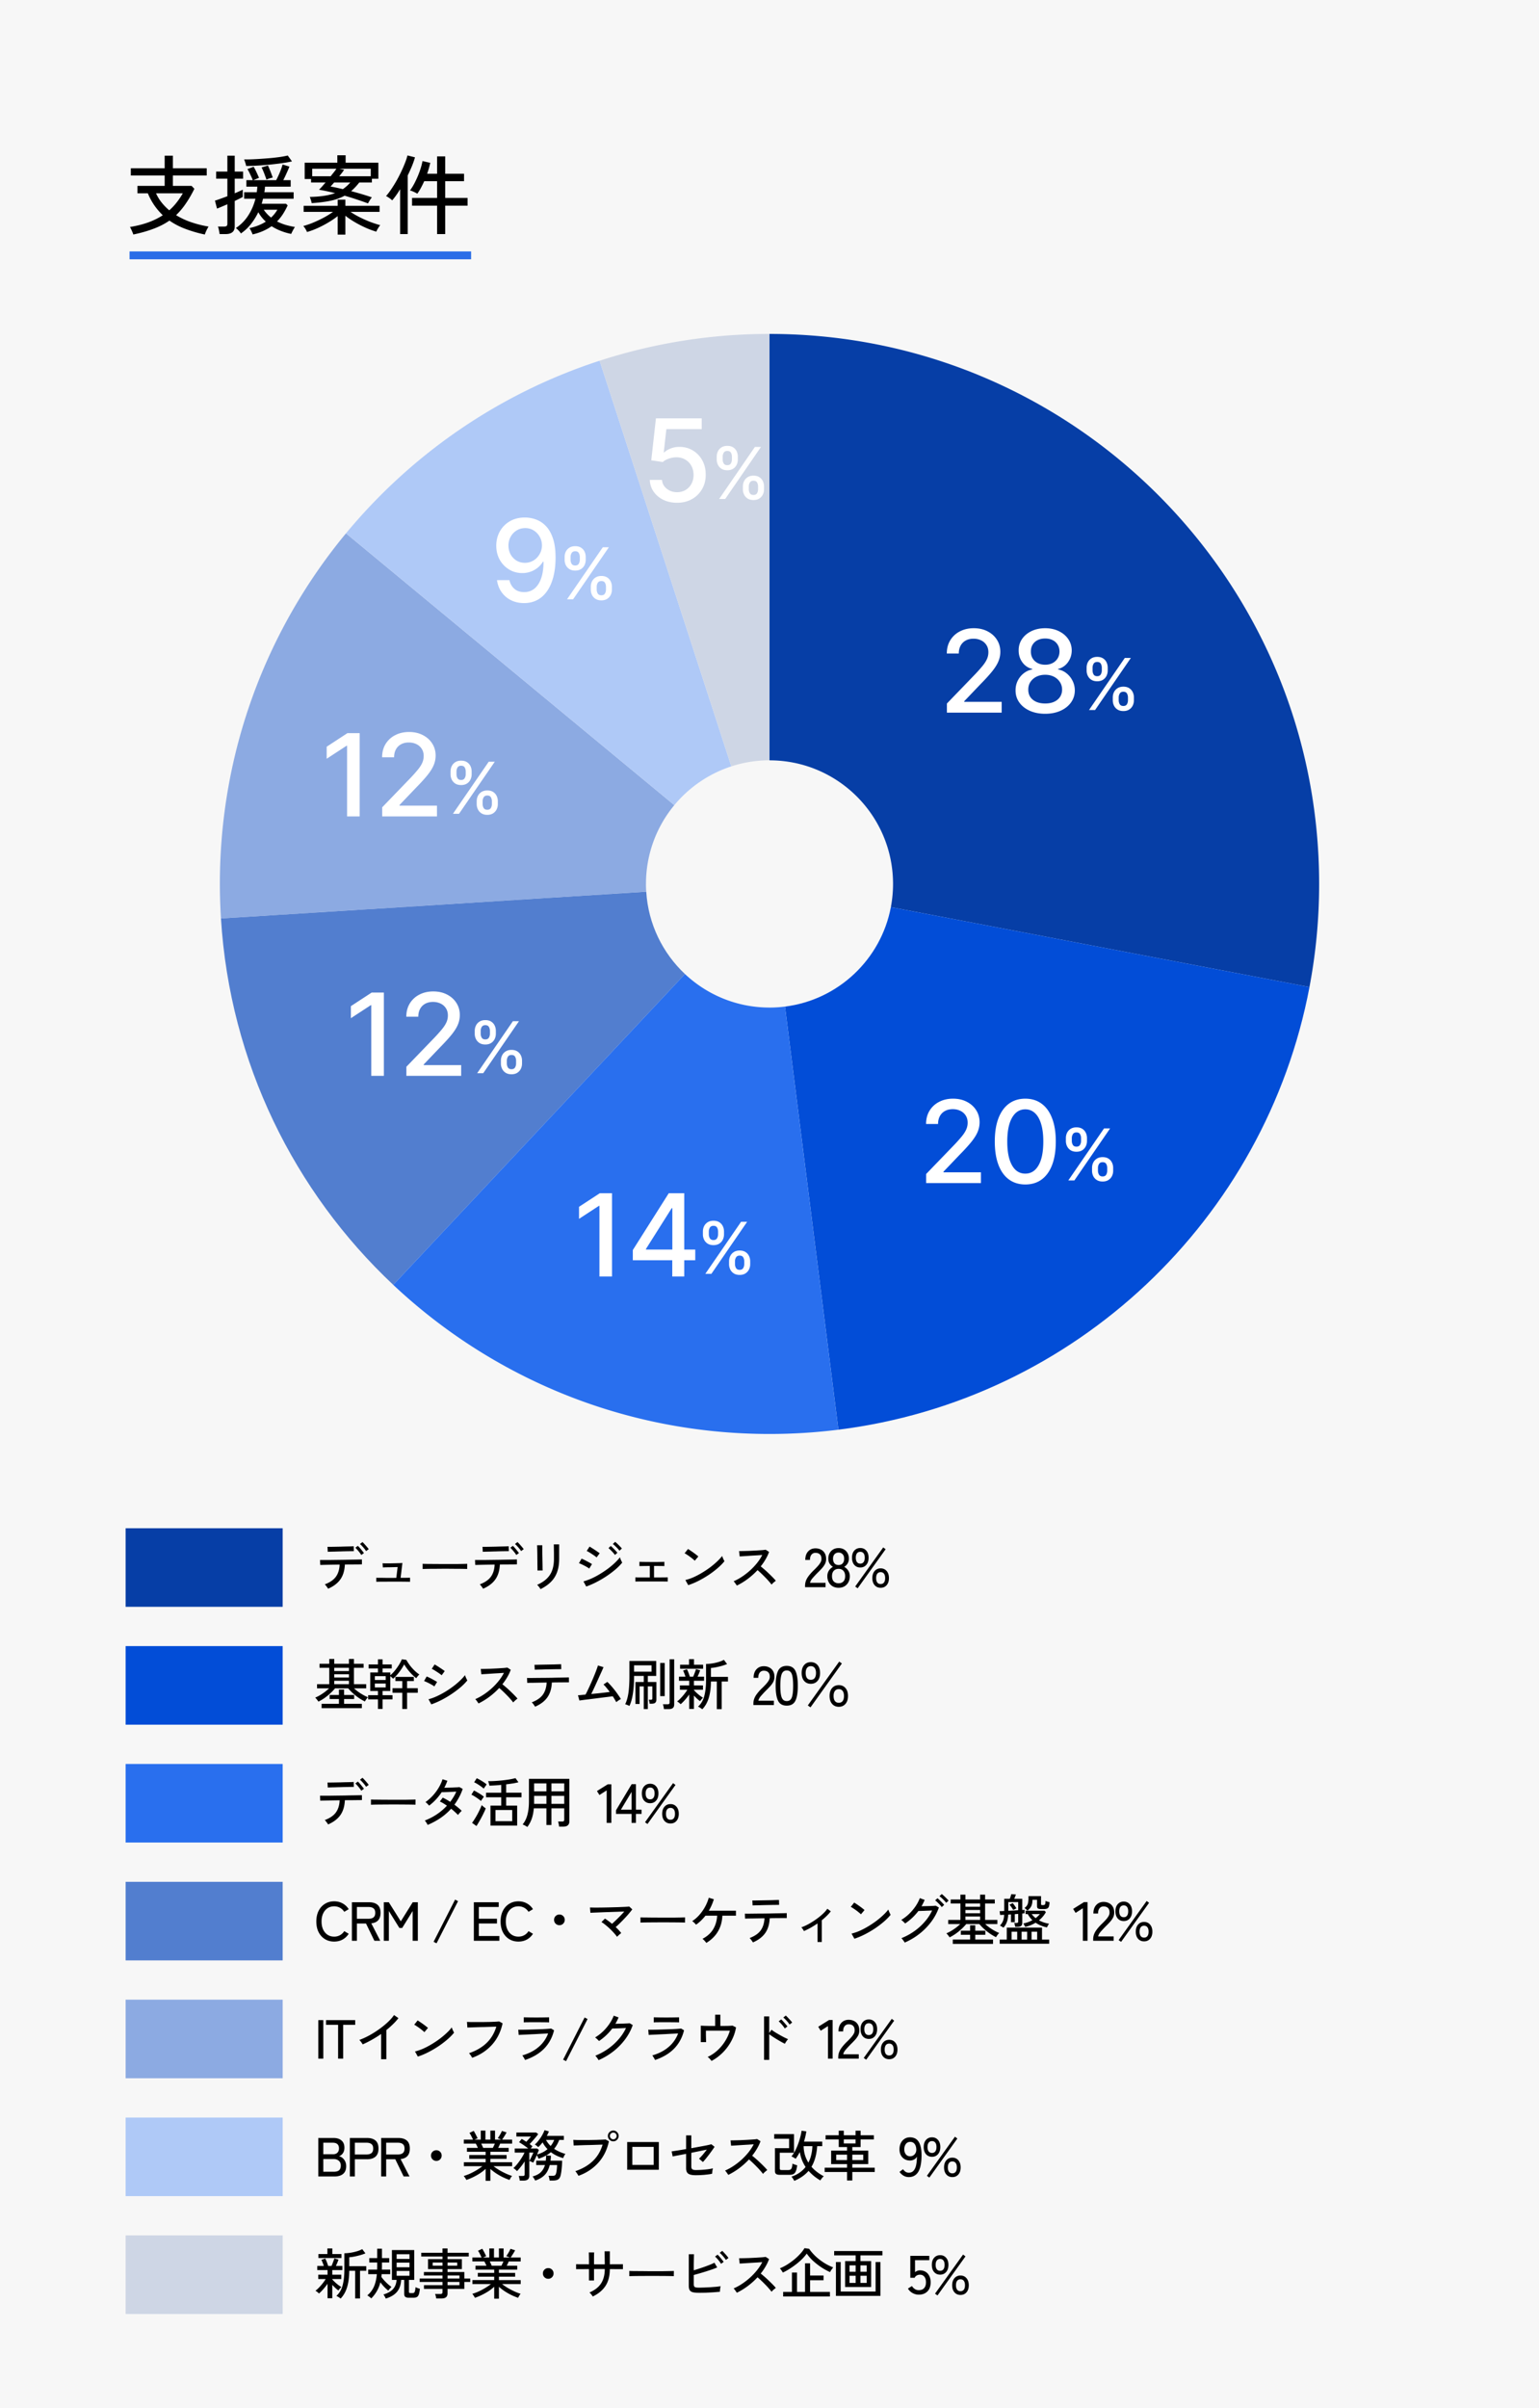 <svg width="392" height="613" fill="none" xmlns="http://www.w3.org/2000/svg"><path fill="#F7F7F7" d="M0 0h392v613H0z"/><path d="M33.958 59.694a6.762 6.762 0 00-.22-.594c-.103-.25-.213-.499-.33-.748-.117-.25-.22-.44-.308-.572 1.775-.293 3.344-.69 4.708-1.188 1.364-.499 2.581-1.1 3.652-1.804a17.271 17.271 0 01-2.112-2.464 16.63 16.63 0 01-1.694-3.124h-2.64v-1.892h6.93v-2.64H33.32v-1.826h8.624V39.63h2.09v3.212h8.624v1.826h-8.624v2.64h4.752l.726.748c-.704 1.423-1.437 2.684-2.2 3.784a17.925 17.925 0 01-2.464 2.926 19.554 19.554 0 003.872 1.804c1.423.484 2.89.85 4.4 1.1a22.76 22.76 0 00-.352.616 19.24 19.24 0 00-.374.792c-.103.264-.176.47-.22.616a32.867 32.867 0 01-4.884-1.408 18.36 18.36 0 01-4.136-2.134c-1.188.821-2.53 1.51-4.026 2.068-1.496.572-3.22 1.063-5.17 1.474zm9.152-6.16a14.035 14.035 0 001.87-1.98c.572-.719 1.1-1.503 1.584-2.354h-6.82c.381.85.858 1.635 1.43 2.354a13.706 13.706 0 001.936 1.98zm21.23 6.138a3.732 3.732 0 00-.198-.484 8.365 8.365 0 00-.308-.638 4.807 4.807 0 00-.308-.484c1.613-.352 3.007-.902 4.18-1.65a9.642 9.642 0 01-1.914-2.398 15.997 15.997 0 01-1.914 3.058 11.314 11.314 0 01-2.53 2.354c-.103-.205-.293-.455-.572-.748a4.898 4.898 0 00-.704-.638 10.824 10.824 0 003.124-3.146c.836-1.276 1.46-2.713 1.87-4.312h-2.882v-1.65h3.212l.088-.704c.03-.25.051-.491.066-.726h-2.794v-1.65h1.628a18.252 18.252 0 00-.616-1.386 11.575 11.575 0 00-.748-1.43l1.584-.594c.161.264.33.572.506.924.176.352.337.697.484 1.034.161.337.286.63.374.88a7.222 7.222 0 00-.682.264c-.293.117-.543.22-.748.308h5.808c.176-.323.374-.726.594-1.21.22-.484.425-.975.616-1.474.19-.513.33-.946.418-1.298l1.738.528c-.19.513-.44 1.1-.748 1.76a27.19 27.19 0 01-.814 1.694h1.892v1.65h-6.534a11.655 11.655 0 01-.176 1.43h7.458v1.65h-7.788l-.176.66a4.96 4.96 0 01-.176.616h6.204l.418.418c-.367.792-.77 1.533-1.21 2.222-.44.675-.939 1.298-1.496 1.87a14.49 14.49 0 002.134.858 22.7 22.7 0 002.42.55 5.079 5.079 0 00-.33.528c-.132.235-.257.47-.374.704a6.15 6.15 0 00-.242.528c-.91-.176-1.79-.433-2.64-.77a13.115 13.115 0 01-2.354-1.188 12.65 12.65 0 01-2.156 1.21c-.792.352-1.687.645-2.684.88zm-8.404-.088c-.03-.264-.088-.601-.176-1.012-.073-.396-.161-.697-.264-.902h1.584c.293 0 .506-.051.638-.154.132-.103.198-.293.198-.572v-4.95l-1.606.682c-.484.205-.829.345-1.034.418l-.528-2.024c.352-.103.807-.257 1.364-.462a155.55 155.55 0 001.804-.66v-4.466h-2.86v-1.804h2.86V39.63h1.87v4.048h2.134v1.804h-2.134V49.2c.455-.19.858-.367 1.21-.528.367-.161.645-.293.836-.396v1.87c-.22.117-.513.264-.88.44-.352.176-.74.367-1.166.572v6.446c0 .69-.198 1.188-.594 1.496-.381.323-.96.484-1.738.484h-1.518zm6.754-17.336a5.669 5.669 0 00-.22-.858c-.117-.381-.22-.653-.308-.814a29.99 29.99 0 001.936-.022c.763-.03 1.57-.073 2.42-.132.865-.059 1.723-.125 2.574-.198a59.33 59.33 0 002.376-.286 24.199 24.199 0 001.826-.352l1.078 1.496a35.02 35.02 0 01-2.596.462c-.997.132-2.053.257-3.168.374-1.1.103-2.17.183-3.212.242a48.1 48.1 0 01-2.706.088zm5.17 3.476a9.36 9.36 0 00-.33-.946 18.316 18.316 0 00-.44-1.144 11.582 11.582 0 00-.462-1.012l1.606-.484c.147.264.293.587.44.968.161.367.308.74.44 1.122.147.367.264.69.352.968a6.71 6.71 0 00-.814.22 6.4 6.4 0 00-.792.308zm1.188 9.658a8.84 8.84 0 001.606-2.002h-3.476a8.735 8.735 0 001.87 2.002zm24.684-3.608a71.557 71.557 0 00-2.772-.968 58.337 58.337 0 00-3.19-.99c-1.07.587-2.28 1.02-3.63 1.298-1.35.279-2.933.477-4.752.594a5.118 5.118 0 00-.22-.836 4.983 4.983 0 00-.264-.748c2.67-.044 4.818-.367 6.446-.968a71.151 71.151 0 00-2.112-.484 35.825 35.825 0 00-1.98-.374c.205-.205.455-.47.748-.792.293-.337.601-.69.924-1.056h-3.696v-.88h-1.628v-4.158h8.316V39.52h2.112v1.892h8.338v4.092h-1.65v.946H91.51c-.66.85-1.35 1.584-2.068 2.2.88.235 1.767.484 2.662.748s1.767.543 2.618.836a7.097 7.097 0 00-.352.462c-.132.205-.257.41-.374.616-.117.19-.205.345-.264.462zm-7.722 7.942v-4.708a19.869 19.869 0 01-2.354 1.606c-.88.528-1.79 1.005-2.728 1.43a19.54 19.54 0 01-2.728 1.012 4.793 4.793 0 00-.418-.814c-.19-.323-.374-.557-.55-.704a22.206 22.206 0 002.508-.858 34.78 34.78 0 002.706-1.276 21.558 21.558 0 002.376-1.474h-7.48v-1.54h8.668v-1.562h1.958v1.562h8.712v1.54h-7.392c.704.484 1.496.946 2.376 1.386.88.44 1.775.836 2.684 1.188.91.337 1.745.609 2.508.814a3.314 3.314 0 00-.374.484c-.132.205-.257.41-.374.616-.117.22-.205.403-.264.55a20.993 20.993 0 01-2.728-1.012 27.473 27.473 0 01-2.772-1.43 21.538 21.538 0 01-2.376-1.606v4.796H86.01zm.396-14.85h8.03v-1.914H86.45l1.21.264a23.87 23.87 0 01-.572.792c-.22.279-.447.565-.682.858zm-6.886 0h4.708c.293-.381.572-.733.836-1.056.264-.337.47-.623.616-.858h-6.16v1.914zm7.81 3.278a9.901 9.901 0 001.892-1.694h-4.114a24.34 24.34 0 01-.506.572c-.147.176-.279.33-.396.462a24 24 0 011.496.286c.528.117 1.07.242 1.628.374zm24.002 11.44v-7.238h-6.38v-1.958h6.38V46.12h-3.278a26.161 26.161 0 01-.836 1.694 14.365 14.365 0 01-.924 1.496 6.424 6.424 0 00-.924-.484 5.247 5.247 0 00-.946-.352c.484-.63.939-1.386 1.364-2.266.44-.88.821-1.782 1.144-2.706.323-.924.55-1.76.682-2.508l1.98.462c-.103.455-.22.917-.352 1.386-.132.455-.279.917-.44 1.386h2.53v-4.422h2.068v4.422h4.796v1.892H113.4v4.268h5.698v1.958H113.4v7.238h-2.068zm-9.416 0V48.166c-.704 1.159-1.379 2.105-2.024 2.838-.147-.161-.389-.36-.726-.594a6.007 6.007 0 00-.836-.506c.41-.455.836-1.012 1.276-1.672.455-.66.902-1.371 1.342-2.134.44-.777.843-1.555 1.21-2.332.381-.792.711-1.547.99-2.266.293-.733.506-1.379.638-1.936l1.914.484c-.191.69-.447 1.43-.77 2.222-.323.777-.682 1.57-1.078 2.376v14.938h-1.936z" fill="#000"/><path d="M164.539 225a31.33 31.33 0 017.219-20.057l-83.63-69.186C68.065 159.983 56 191.082 56 225c0 2.952.103 5.88.28 8.789l108.32-6.817a29.964 29.964 0 01-.067-1.978l.006.006z" fill="#8CAAE2"/><path d="M186.275 195.07L152.729 91.82c-25.535 8.291-47.856 23.716-64.602 43.937l83.63 69.186a31.564 31.564 0 0114.524-9.873h-.006z" fill="#AFC9F7"/><path d="M196.003 193.536V84.997a140.064 140.064 0 00-43.273 6.824l33.546 103.249a31.509 31.509 0 019.727-1.54v.006z" fill="#CED6E5"/><path d="M196.003 84.997v108.539c17.379 0 31.464 14.085 31.464 31.464 0 2.015-.195 3.987-.56 5.899l106.628 20.343A140.607 140.607 0 00336 225.006c.006-77.33-62.673-140.009-139.997-140.009z" fill="#063EA6"/><path d="M199.948 256.215l13.604 107.698c60.366-7.547 108.777-53.529 119.989-112.672l-106.627-20.343c-2.52 13.295-13.398 23.618-26.966 25.317z" fill="#024DD7"/><path d="M164.606 226.979L56.28 233.79c2.276 36.718 18.7 69.6 43.888 93.26l74.299-79.119c-5.661-5.321-9.35-12.704-9.861-20.958v.006z" fill="#527ECF"/><path d="M196.003 256.464c-8.333 0-15.905-3.245-21.536-8.534l-74.299 79.12c25.048 23.532 58.753 37.953 95.835 37.953 5.941 0 11.797-.372 17.549-1.09l-13.604-107.699a31.083 31.083 0 01-3.945.256v-.006z" fill="#296FEE"/><path d="M235.901 301.146v-2.319l7.174-7.432a39.66 39.66 0 001.894-2.122c.504-.614.88-1.197 1.128-1.749a4.232 4.232 0 00.373-1.76c0-.704-.166-1.311-.497-1.822a3.247 3.247 0 00-1.356-1.19c-.573-.283-1.218-.425-1.936-.425-.759 0-1.421.156-1.987.466a3.19 3.19 0 00-1.304 1.315c-.304.566-.456 1.228-.456 1.987h-3.053c0-1.29.296-2.418.89-3.385a6.05 6.05 0 012.443-2.246c1.035-.538 2.211-.807 3.529-.807 1.332 0 2.505.266 3.52.797 1.021.524 1.818 1.242 2.391 2.153.573.904.859 1.925.859 3.064 0 .786-.148 1.556-.445 2.308-.29.752-.797 1.591-1.522 2.515-.724.918-1.732 2.033-3.022 3.344l-4.213 4.409v.156h9.544v2.743h-13.954zm25.257.351c-1.636-.006-3.033-.438-4.192-1.293-1.16-.856-2.046-2.102-2.661-3.737-.614-1.636-.921-3.606-.921-5.911 0-2.297.307-4.261.921-5.889.622-1.629 1.512-2.871 2.671-3.727 1.166-.855 2.56-1.283 4.182-1.283 1.621 0 3.012.431 4.171 1.294 1.16.855 2.046 2.098 2.66 3.726.622 1.622.932 3.582.932 5.879 0 2.312-.307 4.286-.921 5.921-.614 1.629-1.501 2.874-2.66 3.737-1.16.856-2.554 1.283-4.182 1.283zm0-2.763c1.435 0 2.556-.701 3.364-2.102.814-1.4 1.221-3.426 1.221-6.076 0-1.759-.186-3.246-.559-4.461-.365-1.221-.893-2.146-1.583-2.774-.684-.635-1.498-.952-2.443-.952-1.429 0-2.55.704-3.364 2.111-.815 1.408-1.225 3.434-1.232 6.076 0 1.767.183 3.261.549 4.482.372 1.215.9 2.136 1.583 2.764.683.621 1.505.932 2.464.932zm16.996-.746v-.698c0-.501.103-.958.31-1.372.211-.418.518-.752.919-1.003.405-.254.895-.381 1.468-.381.587 0 1.079.125 1.475.375.397.25.697.584.9 1.003.207.418.31.877.31 1.378v.698c0 .501-.103.96-.31 1.378a2.488 2.488 0 01-.913 1.003c-.396.25-.884.375-1.462.375-.582 0-1.074-.125-1.475-.375a2.486 2.486 0 01-.912-1.003 3.06 3.06 0 01-.31-1.378zm1.507-.698v.698c0 .371.088.708.265 1.01.177.302.485.452.925.452.436 0 .74-.15.912-.452.173-.302.259-.639.259-1.01v-.698c0-.371-.084-.708-.252-1.009-.164-.302-.47-.453-.919-.453-.431 0-.737.151-.918.453a1.922 1.922 0 00-.272 1.009zm-8.171-6.884v-.698c0-.501.104-.96.311-1.378.211-.419.517-.753.918-1.003.406-.25.895-.375 1.469-.375.586 0 1.078.125 1.475.375s.696.584.899 1.003c.203.418.304.877.304 1.378v.698c0 .501-.103.96-.31 1.378a2.443 2.443 0 01-.906 1.003c-.397.25-.884.375-1.462.375-.587 0-1.081-.125-1.482-.375a2.504 2.504 0 01-.905-1.003 3.061 3.061 0 01-.311-1.378zm1.514-.698v.698c0 .371.086.708.259 1.01.177.301.485.452.925.452.431 0 .733-.151.906-.452a1.97 1.97 0 00.265-1.01v-.698c0-.371-.084-.708-.252-1.01-.169-.301-.475-.452-.919-.452-.431 0-.738.151-.919.452a1.96 1.96 0 00-.265 1.01zm-.899 10.765l9.109-13.25h1.546l-9.109 13.25h-1.546zm-30.921-119.078v-2.319l7.173-7.432a39.66 39.66 0 001.894-2.122c.504-.614.88-1.197 1.128-1.749a4.232 4.232 0 00.373-1.76c0-.704-.166-1.311-.497-1.822a3.247 3.247 0 00-1.356-1.19c-.573-.283-1.218-.425-1.935-.425-.76 0-1.422.156-1.988.466-.566.311-1 .749-1.304 1.315-.304.566-.455 1.228-.455 1.987h-3.054c0-1.29.297-2.418.89-3.385a6.056 6.056 0 012.443-2.246c1.035-.538 2.212-.807 3.53-.807 1.331 0 2.505.266 3.519.797 1.021.524 1.818 1.242 2.391 2.153.573.904.859 1.925.859 3.064a6.23 6.23 0 01-.445 2.308c-.29.752-.797 1.591-1.521 2.515-.725.918-1.733 2.033-3.023 3.344l-4.213 4.409v.156h9.544v2.743h-13.953zm25.039.289c-1.484 0-2.795-.255-3.934-.766-1.131-.51-2.018-1.214-2.66-2.111-.642-.897-.959-1.919-.952-3.064a5.406 5.406 0 01.548-2.474c.38-.759.894-1.39 1.543-1.894a4.77 4.77 0 012.173-.973v-.124a4.287 4.287 0 01-2.536-1.698c-.634-.876-.948-1.884-.942-3.022-.006-1.084.28-2.05.86-2.899.586-.855 1.39-1.528 2.411-2.018 1.022-.49 2.184-.735 3.489-.735 1.29 0 2.442.248 3.457.745 1.021.49 1.825 1.163 2.412 2.019.586.848.883 1.811.89 2.888-.007 1.138-.331 2.146-.973 3.022-.642.876-1.477 1.442-2.505 1.698v.124a4.635 4.635 0 012.143.973 5.512 5.512 0 011.532 1.894c.386.752.583 1.577.59 2.474-.007 1.145-.332 2.167-.973 3.064-.642.897-1.532 1.601-2.671 2.111-1.132.511-2.432.766-3.902.766zm0-2.618c.876 0 1.635-.145 2.277-.435.642-.297 1.138-.707 1.49-1.232.352-.531.532-1.152.539-1.863-.007-.738-.2-1.391-.58-1.956a3.879 3.879 0 00-1.522-1.336c-.641-.324-1.376-.486-2.204-.486-.835 0-1.577.162-2.226.486a3.867 3.867 0 00-1.532 1.336c-.372.565-.555 1.218-.548 1.956-.007.711.162 1.332.507 1.863.352.525.852.935 1.501 1.232.648.29 1.414.435 2.298.435zm0-9.865c.704 0 1.328-.141 1.873-.424a3.224 3.224 0 001.284-1.18c.317-.504.479-1.094.486-1.77-.007-.663-.165-1.242-.476-1.739a3.026 3.026 0 00-1.273-1.149c-.545-.276-1.177-.414-1.894-.414-.732 0-1.374.138-1.926.414a3.026 3.026 0 00-1.273 1.149c-.303.497-.452 1.076-.445 1.739-.007.676.145 1.266.456 1.77.31.503.738.897 1.283 1.18.552.283 1.187.424 1.905.424zm17.214 9.037v-.698c0-.501.103-.958.31-1.372.212-.418.518-.752.919-1.003.405-.254.895-.381 1.469-.381.586 0 1.078.125 1.475.375.396.25.696.584.899 1.003.207.418.31.877.31 1.378v.698c0 .501-.103.96-.31 1.378a2.486 2.486 0 01-.912 1.003c-.397.25-.885.375-1.462.375-.583 0-1.074-.125-1.476-.375a2.486 2.486 0 01-.912-1.003 3.06 3.06 0 01-.31-1.378zm1.507-.698v.698c0 .371.089.708.265 1.01.177.302.486.452.926.452.435 0 .739-.15.912-.452.172-.302.258-.639.258-1.01v-.698c0-.371-.084-.708-.252-1.009-.164-.302-.47-.453-.918-.453-.432 0-.738.151-.919.453a1.922 1.922 0 00-.272 1.009zm-8.171-6.884v-.698c0-.501.104-.96.311-1.378.211-.419.517-.753.919-1.003.405-.25.894-.375 1.468-.375.587 0 1.078.125 1.475.375s.697.584.899 1.003c.203.418.304.877.304 1.378v.698c0 .501-.103.96-.31 1.378a2.443 2.443 0 01-.906 1.003c-.397.25-.884.375-1.462.375-.586 0-1.08-.125-1.481-.375a2.5 2.5 0 01-.906-1.003 3.061 3.061 0 01-.311-1.378zm1.514-.698v.698c0 .371.086.708.259 1.01.177.301.485.452.925.452.431 0 .733-.151.906-.452a1.96 1.96 0 00.265-1.01v-.698c0-.371-.084-.708-.252-1.01-.168-.301-.475-.452-.919-.452-.431 0-.737.151-.919.452a1.97 1.97 0 00-.265 1.01zm-.899 10.765l9.109-13.25h1.546l-9.109 13.25h-1.546zm-185.774 5.888v21.199h-3.21v-17.99h-.123l-5.072 3.312v-3.064l5.289-3.457h3.116zm5.734 21.199v-2.319l7.173-7.432a39.225 39.225 0 001.894-2.122c.504-.614.88-1.197 1.129-1.749a4.247 4.247 0 00.372-1.76c0-.704-.165-1.311-.496-1.822a3.26 3.26 0 00-1.356-1.19c-.573-.283-1.218-.424-1.936-.424-.759 0-1.422.155-1.987.465a3.198 3.198 0 00-1.305 1.315c-.303.566-.455 1.228-.455 1.987h-3.054c0-1.29.297-2.418.89-3.385a6.053 6.053 0 012.443-2.246c1.035-.538 2.212-.807 3.53-.807 1.332 0 2.505.266 3.519.797 1.022.524 1.819 1.242 2.391 2.153.573.904.86 1.925.86 3.064 0 .787-.149 1.556-.446 2.308-.289.752-.797 1.591-1.521 2.515-.725.918-1.732 2.033-3.023 3.344l-4.212 4.409v.156h9.543v2.743H97.348zm.429 44.839v21.199h-3.209v-17.99h-.124l-5.072 3.312v-3.064l5.29-3.457h3.115zm5.735 21.199v-2.319l7.173-7.432a39.66 39.66 0 001.894-2.122c.504-.614.88-1.197 1.128-1.749a4.232 4.232 0 00.373-1.76c0-.704-.166-1.311-.497-1.822a3.247 3.247 0 00-1.356-1.19c-.573-.283-1.218-.424-1.936-.424-.759 0-1.421.155-1.987.465A3.19 3.19 0 00107 256.81c-.304.566-.456 1.228-.456 1.987h-3.053c0-1.29.297-2.418.89-3.384a6.051 6.051 0 012.443-2.247c1.035-.538 2.212-.807 3.53-.807 1.331 0 2.505.266 3.519.797 1.021.525 1.818 1.242 2.391 2.153.573.904.859 1.925.859 3.064a6.23 6.23 0 01-.445 2.308c-.29.752-.797 1.591-1.522 2.516-.724.917-1.732 2.032-3.022 3.343l-4.213 4.409v.156h9.544v2.743h-13.953zm52.38 29.872v21.199h-3.208v-17.99h-.125l-5.072 3.312v-3.064l5.29-3.457h3.115zm5.29 17.059v-2.588l9.16-14.471h2.039v3.809h-1.293l-6.553 10.372v.166h12.556v2.712h-15.909zm10.051 4.14v-4.927l.02-1.18V303.72h3.033v21.199h-3.053zm1.224-196.947c-1.298 0-2.464-.248-3.499-.745-1.028-.504-1.849-1.194-2.463-2.07-.615-.876-.942-1.877-.984-3.002h3.106c.076.911.479 1.66 1.211 2.246.731.587 1.608.88 2.629.88.814 0 1.535-.186 2.163-.559a4.004 4.004 0 001.491-1.563c.365-.662.548-1.418.548-2.267 0-.862-.186-1.632-.559-2.308a4.124 4.124 0 00-1.542-1.594c-.649-.386-1.394-.583-2.236-.59-.642 0-1.287.11-1.935.331-.649.221-1.173.511-1.574.87l-2.929-.435 1.19-10.682h11.655v2.743h-8.994l-.673 5.931h.124c.414-.4.963-.735 1.646-1.004a6.043 6.043 0 012.215-.404c1.29 0 2.439.307 3.447.921a6.56 6.56 0 012.391 2.516c.586 1.056.876 2.27.869 3.643.007 1.374-.303 2.598-.931 3.675a6.75 6.75 0 01-2.588 2.546c-1.097.614-2.357.921-3.778.921zm-38.691 3.757a8.21 8.21 0 012.795.518c.918.338 1.746.89 2.484 1.656.746.766 1.339 1.801 1.781 3.105.448 1.297.676 2.912.683 4.844 0 1.857-.186 3.509-.559 4.959-.373 1.442-.907 2.66-1.604 3.653-.691.994-1.529 1.75-2.516 2.267-.987.518-2.098.777-3.333.777-1.263 0-2.384-.249-3.364-.746a6.401 6.401 0 01-2.391-2.06c-.614-.883-.997-1.897-1.149-3.043h3.157c.207.911.628 1.65 1.263 2.215.642.559 1.47.839 2.484.839 1.553 0 2.764-.676 3.633-2.029.87-1.359 1.308-3.257 1.315-5.693h-.166a5.72 5.72 0 01-1.345 1.532 6.063 6.063 0 01-1.791.994 6.324 6.324 0 01-2.122.352c-1.221 0-2.332-.301-3.333-.901a6.63 6.63 0 01-2.391-2.474c-.593-1.049-.89-2.246-.89-3.592 0-1.338.303-2.553.911-3.643a6.801 6.801 0 012.567-2.588c1.104-.642 2.398-.956 3.881-.942zm.011 2.691c-.808 0-1.536.201-2.184.601a4.253 4.253 0 00-1.522 1.604c-.373.67-.559 1.415-.559 2.236 0 .821.18 1.566.538 2.236.366.662.863 1.19 1.491 1.583.635.387 1.359.58 2.174.58a4.1 4.1 0 001.697-.352 4.288 4.288 0 001.377-.973c.393-.421.7-.897.921-1.428a4.328 4.328 0 00.331-1.677c0-.78-.186-1.504-.559-2.174a4.355 4.355 0 00-1.511-1.615c-.642-.414-1.373-.621-2.194-.621zm55.444-9.893v-.699c0-.5.104-.958.311-1.372.211-.418.518-.752.919-1.002.405-.255.895-.382 1.468-.382.587 0 1.078.125 1.475.375s.697.584.899 1.003c.207.418.311.878.311 1.378v.699c0 .5-.104.959-.311 1.377a2.48 2.48 0 01-.912 1.003c-.397.25-.884.375-1.462.375-.582 0-1.074-.125-1.475-.375a2.48 2.48 0 01-.912-1.003 3.06 3.06 0 01-.311-1.377zm1.508-.699v.699c0 .37.088.707.265 1.009.177.302.485.453.925.453.436 0 .74-.151.912-.453.173-.302.259-.639.259-1.009v-.699a2.04 2.04 0 00-.252-1.009c-.164-.302-.47-.453-.919-.453-.431 0-.737.151-.918.453a1.915 1.915 0 00-.272 1.009zm-8.171-6.884v-.698c0-.501.104-.96.311-1.378.211-.419.517-.753.918-1.003.406-.25.895-.375 1.469-.375.586 0 1.078.125 1.475.375s.696.584.899 1.003c.203.418.304.877.304 1.378v.698c0 .501-.103.96-.31 1.378a2.443 2.443 0 01-.906 1.003c-.397.25-.884.375-1.462.375-.587 0-1.081-.125-1.482-.375a2.497 2.497 0 01-.905-1.003 3.061 3.061 0 01-.311-1.378zm1.514-.698v.698c0 .371.086.708.259 1.01.176.302.485.452.925.452.431 0 .733-.15.905-.452.177-.302.266-.639.266-1.01v-.698c0-.371-.084-.708-.253-1.009-.168-.302-.474-.453-.918-.453-.432 0-.738.151-.919.453a1.955 1.955 0 00-.265 1.009zm-.899 10.765l9.108-13.249h1.547l-9.109 13.249h-1.546zm-61.752 77.642v-.698c0-.501.104-.958.311-1.372.211-.418.517-.752.918-1.002.406-.255.895-.382 1.469-.382.586 0 1.078.125 1.475.375s.696.584.899 1.003c.207.418.311.877.311 1.378v.698c0 .501-.104.96-.311 1.378a2.486 2.486 0 01-.912 1.003c-.397.25-.884.375-1.462.375-.582 0-1.074-.125-1.475-.375a2.486 2.486 0 01-.912-1.003 3.061 3.061 0 01-.311-1.378zm1.508-.698v.698c0 .371.088.708.265 1.01.177.302.485.453.925.453.435 0 .74-.151.912-.453.173-.302.259-.639.259-1.01v-.698c0-.371-.084-.708-.252-1.009-.164-.302-.471-.453-.919-.453-.431 0-.738.151-.919.453a1.921 1.921 0 00-.271 1.009zm-8.171-6.884v-.698c0-.501.103-.96.31-1.378a2.48 2.48 0 01.919-1.003c.405-.25.895-.375 1.468-.375.587 0 1.079.125 1.475.375.397.25.697.584.9 1.003.202.418.304.877.304 1.378v.698c0 .501-.104.96-.311 1.378a2.434 2.434 0 01-.905 1.003c-.397.25-.885.375-1.463.375-.586 0-1.08-.125-1.481-.375a2.5 2.5 0 01-.906-1.003 3.06 3.06 0 01-.31-1.378zm1.514-.698v.698c0 .371.086.708.258 1.01.177.301.486.452.925.452.432 0 .734-.151.906-.452a1.96 1.96 0 00.265-1.01v-.698c0-.371-.084-.708-.252-1.01-.168-.301-.474-.452-.919-.452-.431 0-.737.151-.918.452a1.96 1.96 0 00-.265 1.01zm-.9 10.765l9.109-13.25h1.546l-9.109 13.25h-1.546zm12.213 63.555v-.699c0-.5.103-.958.31-1.372.212-.418.518-.752.919-1.002.405-.255.895-.382 1.468-.382.587 0 1.079.125 1.475.375.397.25.697.585.9 1.003.207.418.31.878.31 1.378v.699c0 .5-.103.959-.31 1.377a2.48 2.48 0 01-.912 1.003c-.397.25-.885.375-1.463.375-.582 0-1.073-.125-1.475-.375a2.48 2.48 0 01-.912-1.003 3.06 3.06 0 01-.31-1.377zm1.507-.699v.699c0 .37.089.707.265 1.009.177.302.486.453.925.453.436 0 .74-.151.913-.453.172-.302.258-.639.258-1.009v-.699a2.04 2.04 0 00-.252-1.009c-.164-.302-.47-.453-.919-.453-.431 0-.737.151-.918.453a1.925 1.925 0 00-.272 1.009zm-8.171-6.884v-.698c0-.501.104-.96.311-1.378.211-.419.517-.753.918-1.003.406-.25.895-.375 1.469-.375.587 0 1.078.125 1.475.375s.697.584.899 1.003c.203.418.304.877.304 1.378v.698c0 .501-.103.96-.31 1.378a2.443 2.443 0 01-.906 1.003c-.397.25-.884.375-1.462.375-.587 0-1.08-.125-1.481-.375a2.5 2.5 0 01-.906-1.003 3.061 3.061 0 01-.311-1.378zm1.514-.698v.698c0 .371.086.708.259 1.01.177.302.485.453.925.453.431 0 .733-.151.906-.453a1.96 1.96 0 00.265-1.01v-.698c0-.371-.084-.708-.252-1.009-.169-.302-.475-.453-.919-.453-.431 0-.737.151-.919.453a1.964 1.964 0 00-.265 1.009zm-.899 10.765l9.109-13.249h1.546l-9.109 13.249h-1.546zm64.163 48.585v-.699c0-.5.104-.957.311-1.371.211-.419.517-.753.918-1.003.406-.255.895-.382 1.469-.382.586 0 1.078.125 1.475.375.397.251.696.585.899 1.003.207.419.31.878.31 1.378v.699c0 .5-.103.959-.31 1.378a2.492 2.492 0 01-.912 1.003c-.397.25-.884.375-1.462.375-.583 0-1.074-.125-1.475-.375a2.492 2.492 0 01-.912-1.003 3.067 3.067 0 01-.311-1.378zm1.507-.699v.699c0 .371.089.707.266 1.009.176.302.485.453.925.453.435 0 .739-.151.912-.453.172-.302.259-.638.259-1.009v-.699a2.03 2.03 0 00-.253-1.009c-.164-.302-.47-.453-.918-.453-.432 0-.738.151-.919.453a1.925 1.925 0 00-.272 1.009zm-8.17-6.883v-.699c0-.5.103-.96.31-1.378.211-.418.518-.752.919-1.003.405-.25.895-.375 1.468-.375.587 0 1.079.125 1.475.375.397.251.697.585.9 1.003.202.418.304.878.304 1.378v.699c0 .5-.104.959-.311 1.378a2.44 2.44 0 01-.906 1.002c-.396.251-.884.376-1.462.376-.586 0-1.08-.125-1.481-.376a2.497 2.497 0 01-.906-1.002 3.067 3.067 0 01-.31-1.378zm1.513-.699v.699c0 .371.087.707.259 1.009.177.302.485.453.925.453.432 0 .733-.151.906-.453.177-.302.265-.638.265-1.009v-.699a2.04 2.04 0 00-.252-1.009c-.168-.302-.474-.453-.919-.453-.431 0-.737.151-.918.453a1.958 1.958 0 00-.266 1.009zm-.899 10.765l9.109-13.249h1.546l-9.109 13.249h-1.546zm-29.172-174.185v-.699c0-.5.104-.957.311-1.372.211-.418.517-.752.918-1.002.406-.255.895-.382 1.469-.382.587 0 1.078.125 1.475.375s.697.585.899 1.003c.207.418.311.878.311 1.378v.699c0 .5-.104.959-.311 1.378a2.483 2.483 0 01-.912 1.002c-.397.251-.884.376-1.462.376-.582 0-1.074-.125-1.475-.376a2.483 2.483 0 01-.912-1.002 3.067 3.067 0 01-.311-1.378zm1.508-.699v.699c0 .371.088.707.265 1.009.177.302.485.453.925.453.436 0 .74-.151.912-.453.173-.302.259-.638.259-1.009v-.699a2.04 2.04 0 00-.252-1.009c-.164-.302-.47-.453-.919-.453-.431 0-.737.151-.919.453a1.924 1.924 0 00-.271 1.009zm-8.171-6.883v-.699c0-.5.103-.96.31-1.378.212-.418.518-.753.919-1.003.405-.25.895-.375 1.469-.375.586 0 1.078.125 1.475.375.396.25.696.585.899 1.003.203.418.304.878.304 1.378v.699c0 .5-.104.959-.311 1.378a2.431 2.431 0 01-.905 1.002c-.397.25-.884.376-1.462.376-.587 0-1.081-.126-1.482-.376a2.497 2.497 0 01-.906-1.002 3.067 3.067 0 01-.31-1.378zm1.514-.699v.699c0 .371.086.707.258 1.009.177.302.486.453.926.453.431 0 .733-.151.905-.453.177-.302.266-.638.266-1.009v-.699a2.04 2.04 0 00-.253-1.009c-.168-.302-.474-.453-.918-.453-.432 0-.738.151-.919.453a1.957 1.957 0 00-.265 1.009zm-.9 10.765l9.109-13.249h1.546l-9.108 13.249h-1.547z" fill="#fff"/><path d="M33 65h87" stroke="#2B6DE7" stroke-width="2"/><path d="M72 419H32v20h40v-20z" fill="#024DD7"/><path d="M81.106 433.132a4.022 4.022 0 00-.378-.518 3.22 3.22 0 00-.448-.504 9.507 9.507 0 001.232-.616c.43-.261.845-.541 1.246-.84.401-.308.756-.611 1.064-.91h-3.066v-1.05h3.108v-4.172h-2.478V423.5h2.478v-1.232h1.274v1.232h3.738v-1.232h1.274v1.232h2.464v1.022H90.15v4.172h3.122v1.05h-3.108c.317.289.677.583 1.078.882.41.289.83.555 1.26.798.439.243.854.443 1.246.602-.14.112-.294.285-.462.518a8.743 8.743 0 00-.35.546 13.173 13.173 0 01-1.54-.896 14.665 14.665 0 01-1.47-1.162 12.31 12.31 0 01-1.246-1.288h-3.332c-.364.439-.78.873-1.246 1.302-.457.42-.943.812-1.456 1.176-.513.355-1.027.658-1.54.91zm.812 1.666v-1.106h4.41v-1.218h-2.366v-1.036h2.366v-1.372h1.316v1.372h2.562v1.036h-2.562v1.218h4.522v1.106H81.918zm3.22-6.104h3.738v-.868h-3.738v.868zm0-1.694h3.738v-.84h-3.738v.84zm0-1.652h3.738v-.826h-3.738v.826zm11.13 9.646v-2.436h-2.492v-1.064h2.492v-1.064h-1.96v-4.718h1.96v-1.022h-2.38v-1.022h2.38v-1.302h1.176v1.302h2.338v1.022h-2.338v1.022h1.974v.714a9.767 9.767 0 001.176-1.218 14.77 14.77 0 001.036-1.456c.308-.504.551-.971.728-1.4l1.134.154c.261.467.569.938.924 1.414.364.467.751.901 1.162 1.302.42.401.835.737 1.246 1.008a2.89 2.89 0 00-.434.448 4.946 4.946 0 00-.364.49 11.402 11.402 0 01-1.694-1.61 13.72 13.72 0 01-1.386-1.904 13.677 13.677 0 01-1.204 1.89 11.445 11.445 0 01-1.596 1.75 28.994 28.994 0 00-.336-.294 5.312 5.312 0 00-.392-.336v3.766h-1.974v1.064h2.534v1.064h-2.534v2.436h-1.176zm6.202.014v-4.13h-2.492v-1.162h2.492v-1.806h-1.75v-1.064h4.69v1.064h-1.722v1.806h2.73v1.162h-2.73v4.13h-1.218zm-6.986-5.488h2.758v-.994h-2.758v.994zm0-1.89h2.758v-.98h-2.758v.98zm14.378 6.202l-.714-1.302a13.137 13.137 0 002.086-.756 22.435 22.435 0 002.142-1.134 24.531 24.531 0 002.016-1.358 20.368 20.368 0 001.75-1.47c.523-.495.957-.971 1.302-1.428.028.112.079.261.154.448.075.177.154.355.238.532.084.168.149.294.196.378a14.374 14.374 0 01-1.722 1.736 24.888 24.888 0 01-2.254 1.694 24.588 24.588 0 01-2.548 1.512c-.887.457-1.769.84-2.646 1.148zm2.632-7.406a4.011 4.011 0 00-.476-.378 10.768 10.768 0 00-.728-.49 12.242 12.242 0 00-.756-.476 4.199 4.199 0 00-.56-.294l.728-1.12a19.729 19.729 0 011.372.854c.261.168.499.327.714.476.215.149.378.271.49.364l-.784 1.064zm-1.862 2.842a3.731 3.731 0 00-.518-.35 9.98 9.98 0 00-.714-.392c-.261-.14-.518-.266-.77-.378a6.24 6.24 0 00-.616-.252l.658-1.162c.187.065.406.159.658.28.252.121.504.252.756.392.261.14.504.275.728.406.224.121.397.224.518.308l-.7 1.148zm11.256 4.326c-.093-.14-.224-.327-.392-.56-.159-.243-.308-.42-.448-.532a13.65 13.65 0 002.156-1.176 17.556 17.556 0 002.058-1.596 16.854 16.854 0 001.778-1.89c.532-.672.971-1.349 1.316-2.03l-1.47.098c-.541.028-1.092.061-1.652.098-.551.037-1.059.07-1.526.098-.467.028-.835.051-1.106.07l-.154-1.358a108.18 108.18 0 002.548-.056l1.694-.084 1.526-.098a12.43 12.43 0 001.008-.112l.868.56a11.21 11.21 0 01-.896 1.89 13.938 13.938 0 01-1.232 1.792c.317.252.658.537 1.022.854.364.317.723.649 1.078.994.355.336.686.663.994.98.308.308.56.588.756.84-.159.103-.35.252-.574.448a4.495 4.495 0 00-.518.518 9.705 9.705 0 00-.714-.868c-.28-.327-.588-.658-.924-.994a33.507 33.507 0 00-1.008-.994 20.17 20.17 0 00-.924-.826 18.83 18.83 0 01-2.534 2.268 17.624 17.624 0 01-2.73 1.666zm14.406.826a7.734 7.734 0 00-.56-.798 1.89 1.89 0 00-.294-.308c1.297-.495 2.235-1.139 2.814-1.932.588-.803.915-1.839.98-3.108l-1.722.028c-.551.009-1.055.019-1.512.028-.448 0-.826.005-1.134.014-.299.009-.49.014-.574.014l-.056-1.26c.075.009.313.014.714.014.401 0 .91-.005 1.526-.014.616-.009 1.283-.014 2.002-.014l2.156-.028c.728-.019 1.4-.033 2.016-.042.616-.009 1.125-.019 1.526-.028.411-.009.653-.019.728-.028l.014 1.26h-.63c-.336 0-.761.005-1.274.014-.513 0-1.073.005-1.68.014-.131 0-.261.005-.392.014h-.378c-.065 1.521-.443 2.777-1.134 3.766-.691.989-1.736 1.787-3.136 2.394zm-.084-9.408l-.07-1.26h.616c.336-.009.747-.019 1.232-.028l1.554-.028 1.54-.028a110.686 110.686 0 011.848-.056l.028 1.26a6.693 6.693 0 00-.63 0c-.336 0-.747.005-1.232.014l-1.512.028c-.523.009-1.027.023-1.512.042-.485.009-.896.019-1.232.028-.336.009-.546.019-.63.028zm20.748 8.246a6.555 6.555 0 00-.378-.672 13.666 13.666 0 00-.504-.812c-.215.028-.555.07-1.022.126l-1.596.196c-.597.075-1.213.154-1.848.238-.625.075-1.223.149-1.792.224a59.831 59.831 0 00-2.24.294l-.364-1.344c.103 0 .327-.014.672-.042.345-.037.761-.079 1.246-.126.196-.345.415-.779.658-1.302.252-.523.509-1.083.77-1.68.271-.597.523-1.185.756-1.764a32.68 32.68 0 00.616-1.568c.177-.467.299-.831.364-1.092l1.428.42c-.084.205-.215.509-.392.91l-.616 1.358c-.224.504-.462 1.031-.714 1.582-.252.551-.499 1.087-.742 1.61-.243.513-.462.971-.658 1.372l1.722-.168 1.652-.182c.523-.065.966-.121 1.33-.168a23.36 23.36 0 00-.854-1.092 6.53 6.53 0 00-.742-.798l.98-.672c.28.261.579.569.896.924.317.355.635.733.952 1.134.317.401.611.803.882 1.204.28.392.523.761.728 1.106a3.212 3.212 0 00-.392.224 4.816 4.816 0 00-.462.308c-.14.103-.252.187-.336.252zm7.014 1.764v-5.768h-1.064v4.48h-1.05v-5.6h2.114v-1.54h-2.464v.07c0 1.699-.103 3.192-.308 4.48-.205 1.288-.499 2.319-.882 3.094a3.582 3.582 0 00-.532-.252 3.672 3.672 0 00-.546-.182 8.739 8.739 0 00.63-1.848c.159-.672.271-1.437.336-2.296.075-.859.112-1.857.112-2.996v-3.878h6.832v3.808h-2.142v1.54h2.184v4.438c0 .373-.093.649-.28.826-.177.177-.485.266-.924.266h-.518a3.358 3.358 0 00-.084-.518 3.703 3.703 0 00-.14-.49h.518c.14 0 .238-.023.294-.07.065-.047.098-.14.098-.28v-3.052h-1.148v5.768h-1.036zm5.138.014a5.55 5.55 0 00-.056-.406 8.932 8.932 0 00-.098-.476 2.24 2.24 0 00-.112-.35h1.204c.187 0 .317-.033.392-.098.075-.065.112-.187.112-.364v-10.99h1.176v11.466c0 .429-.112.737-.336.924-.224.196-.579.294-1.064.294h-1.218zm-.952-3.304v-8.442h1.148v8.442h-1.148zm-6.65-6.23h4.452v-1.61h-4.452v1.61zm17.374 9.576a3.263 3.263 0 00-.322-.238c-.14-.093-.28-.182-.42-.266a1.645 1.645 0 00-.35-.168c.775-.691 1.307-1.587 1.596-2.688.299-1.111.448-2.459.448-4.046v-4.13c.457 0 .966-.042 1.526-.126.56-.084 1.106-.205 1.638-.364a6.698 6.698 0 001.386-.56l.812 1.078c-.336.14-.751.285-1.246.434-.485.14-.985.261-1.498.364a10.46 10.46 0 01-1.372.196v2.268h4.34v1.176h-1.596v7.042h-1.246v-7.042h-1.498c-.009 1.605-.191 2.991-.546 4.158-.355 1.167-.905 2.137-1.652 2.912zm-3.332-.084v-3.682c-.317.457-.677.915-1.078 1.372-.392.448-.761.817-1.106 1.106a1.288 1.288 0 00-.252-.238 3.277 3.277 0 00-.35-.28 1.135 1.135 0 00-.308-.182 6.18 6.18 0 00.91-.812c.336-.345.658-.714.966-1.106.308-.392.555-.747.742-1.064h-1.89v-1.106h2.366v-1.176h-2.618v-1.05h1.666a10.85 10.85 0 00-.308-.854 5.433 5.433 0 00-.308-.7l.98-.336c.131.233.266.532.406.896s.252.695.336.994h.854c.093-.205.187-.429.28-.672l.266-.714c.084-.224.14-.401.168-.532l1.064.294c-.075.233-.173.499-.294.798-.121.289-.243.565-.364.826h1.652v1.05h-2.576v1.176h2.296v1.106h-2.296v.168l.042-.042c.159.196.369.415.63.658.261.243.537.476.826.7.289.215.56.397.812.546-.056.047-.14.131-.252.252a5.182 5.182 0 00-.294.35 2.758 2.758 0 00-.21.28 10.334 10.334 0 01-.756-.63c-.28-.271-.546-.537-.798-.798v3.402h-1.204zm-2.324-10.234v-1.022h2.282v-1.414h1.26v1.414h2.324v1.022h-5.866zm18.67 9.24v-.392c0-.691.196-1.353.588-1.988.401-.635.98-1.311 1.736-2.03.317-.308.611-.611.882-.91.28-.308.508-.611.686-.91.177-.299.27-.588.28-.868.018-.551-.108-.961-.378-1.232-.271-.271-.654-.406-1.148-.406-.43 0-.77.159-1.022.476-.252.308-.378.751-.378 1.33h-1.19c0-.915.238-1.633.714-2.156.485-.532 1.11-.798 1.876-.798.541 0 1.017.112 1.428.336.42.215.742.532.966.952.233.42.34.929.322 1.526-.01.439-.117.849-.322 1.232a5.686 5.686 0 01-.798 1.092 30 30 0 01-1.092 1.12c-.448.457-.859.901-1.232 1.33-.364.42-.579.817-.644 1.19h3.948V434h-5.222zm8.501.154c-1.064 0-1.801-.415-2.212-1.246-.41-.831-.616-2.1-.616-3.808 0-1.708.206-2.977.616-3.808.411-.84 1.148-1.26 2.212-1.26 1.055 0 1.788.42 2.198 1.26.411.831.616 2.1.616 3.808 0 1.708-.205 2.977-.616 3.808-.41.831-1.143 1.246-2.198 1.246zm0-1.162c.392 0 .705-.117.938-.35.243-.243.416-.649.518-1.218.112-.569.168-1.344.168-2.324 0-.989-.056-1.769-.168-2.338-.102-.569-.275-.971-.518-1.204-.233-.243-.546-.364-.938-.364-.382 0-.695.121-.938.364-.242.233-.42.635-.532 1.204-.112.569-.168 1.349-.168 2.338 0 .98.056 1.755.168 2.324.112.569.29.975.532 1.218.243.233.556.35.938.35zm6.131-4.396c-.709 0-1.278-.247-1.708-.742-.42-.495-.63-1.167-.63-2.016s.21-1.521.63-2.016c.43-.495.999-.742 1.708-.742.71 0 1.279.247 1.708.742.43.495.644 1.167.644 2.016s-.214 1.521-.644 2.016c-.429.495-.998.742-1.708.742zm7.126 5.852c-.709 0-1.278-.247-1.708-.742-.429-.495-.644-1.167-.644-2.016s.215-1.521.644-2.016c.43-.495.999-.742 1.708-.742.7 0 1.265.247 1.694.742.43.495.644 1.167.644 2.016s-.214 1.521-.644 2.016c-.429.495-.994.742-1.694.742zm-7.21.14l-.686-.49 7.994-11.158.686.476-7.994 11.172zm7.21-1.162c.43 0 .756-.149.98-.448.224-.308.336-.737.336-1.288s-.112-.975-.336-1.274c-.224-.308-.55-.462-.98-.462-.429 0-.76.154-.994.462-.224.299-.336.723-.336 1.274s.112.98.336 1.288c.234.299.565.448.994.448zm-7.126-5.852c.43 0 .756-.149.98-.448.224-.308.336-.737.336-1.288s-.112-.975-.336-1.274c-.224-.308-.55-.462-.98-.462-.429 0-.756.154-.98.462-.224.299-.336.723-.336 1.274s.112.98.336 1.288c.224.299.551.448.98.448z" fill="#000"/><path d="M72 389H32v20h40v-20z" fill="#063EA6"/><path d="M83.57 404.392a2.577 2.577 0 00-.238-.364 7.589 7.589 0 00-.322-.434 1.89 1.89 0 00-.294-.308c1.297-.485 2.24-1.129 2.828-1.932.588-.803.91-1.839.966-3.108l-1.722.028c-.55.009-1.055.019-1.512.028-.448.009-.826.019-1.134.028-.299 0-.49.005-.574.014l-.056-1.26h2.24c.616-.009 1.283-.019 2.002-.028l2.156-.028c.728-.019 1.4-.033 2.016-.042.616-.009 1.125-.019 1.526-.028.41-.009.653-.019.728-.028l.014 1.26c-.093 0-.35.005-.77.014-.42 0-.943.005-1.568.014-.625 0-1.297.005-2.016.014-.065 1.521-.443 2.777-1.134 3.766-.69.989-1.736 1.787-3.136 2.394zm-.084-9.394l-.07-1.274h.602c.336 0 .742-.005 1.218-.014l1.526-.028a90.278 90.278 0 011.512-.042c.485-.009.891-.019 1.218-.028.336-.019.537-.028.602-.028l.028 1.26a6.693 6.693 0 00-.63 0 87.27 87.27 0 00-2.688.056 66.51 66.51 0 00-1.484.042c-.476.009-.882.019-1.218.028-.327.009-.532.019-.616.028zm8.54.812a5.087 5.087 0 00-.448-.644 9.857 9.857 0 00-.56-.672 5.672 5.672 0 00-.518-.532l.644-.476c.14.121.313.299.518.532.205.233.401.471.588.714.196.233.345.429.448.588l-.672.49zm1.218-.994a4.451 4.451 0 00-.448-.63 10.003 10.003 0 00-.574-.658 5.346 5.346 0 00-.532-.518l.63-.49c.15.121.327.299.532.532.205.224.406.453.602.686.205.233.36.429.462.588l-.672.49zm2.604 7.812v-1.036c.075.009.233.019.476.028h.882c.345 0 .705.005 1.078.014h1.96l.7-.014.336-2.744c-.28.009-.607.019-.98.028l-1.134.028c-.383 0-.723.005-1.022.014-.29.009-.5.019-.63.028l-.07-1.064c.13.009.369.019.714.028h1.176l1.33-.028a180.7 180.7 0 001.162-.028c.336-.019.56-.033.672-.042l-.462 3.78h1.064c.345-.009.639-.014.882-.014.243-.009.397-.014.462-.014v1.036a7.959 7.959 0 00-.616-.014 40.546 40.546 0 00-1.134-.014 64.155 64.155 0 00-1.316-.014h-1.946c-.327 0-.686.005-1.078.014h-1.106c-.355 0-.663.005-.924.014-.252 0-.41.005-.476.014zm11.802-3.248v-.938c0-.177-.005-.308-.014-.392.233.009.583.019 1.05.028.467 0 1.008.005 1.624.014.625 0 1.283.005 1.974.014h4.06c.616-.009 1.157-.019 1.624-.028a52.85 52.85 0 001.036-.028v.308c0 .168-.005.359-.014.574 0 .205.005.35.014.434a125.036 125.036 0 00-3.248-.042 184.616 184.616 0 00-4.606 0c-.756 0-1.442.005-2.058.014-.607.009-1.087.023-1.442.042zm15.4 5.012a2.605 2.605 0 00-.238-.364 7.734 7.734 0 00-.322-.434 1.89 1.89 0 00-.294-.308c1.297-.485 2.24-1.129 2.828-1.932.588-.803.91-1.839.966-3.108l-1.722.028c-.551.009-1.055.019-1.512.028-.448.009-.826.019-1.134.028-.299 0-.49.005-.574.014l-.056-1.26h2.24c.616-.009 1.283-.019 2.002-.028l2.156-.028c.728-.019 1.4-.033 2.016-.042.616-.009 1.125-.019 1.526-.028.411-.009.653-.019.728-.028l.014 1.26c-.093 0-.35.005-.77.014-.42 0-.943.005-1.568.014-.625 0-1.297.005-2.016.014-.065 1.521-.443 2.777-1.134 3.766-.691.989-1.736 1.787-3.136 2.394zm-.084-9.394l-.07-1.274h.602c.336 0 .742-.005 1.218-.014l1.526-.028a90.278 90.278 0 011.512-.042c.485-.009.891-.019 1.218-.028.336-.019.537-.028.602-.028l.028 1.26a6.693 6.693 0 00-.63 0 87.27 87.27 0 00-2.688.056 66.51 66.51 0 00-1.484.042c-.476.009-.882.019-1.218.028-.327.009-.532.019-.616.028zm8.54.812a5.056 5.056 0 00-.448-.644 9.77 9.77 0 00-.56-.672 5.672 5.672 0 00-.518-.532l.644-.476c.14.121.313.299.518.532.205.233.401.471.588.714.196.233.345.429.448.588l-.672.49zm1.218-.994a4.427 4.427 0 00-.448-.63 10.093 10.093 0 00-.574-.658 5.314 5.314 0 00-.532-.518l.63-.49c.149.121.327.299.532.532.205.224.406.453.602.686.205.233.359.429.462.588l-.672.49zm4.942 9.688a1.98 1.98 0 00-.21-.364 6.862 6.862 0 00-.336-.42 2.106 2.106 0 00-.308-.322c1.447-.616 2.52-1.442 3.22-2.478.709-1.045 1.064-2.427 1.064-4.144v-1.19c0-.308-.005-.639-.014-.994 0-.355-.005-.667-.014-.938 0-.28-.005-.462-.014-.546h1.372v3.668c0 1.279-.173 2.399-.518 3.36a6.654 6.654 0 01-1.554 2.492c-.7.709-1.596 1.335-2.688 1.876zm-.77-4.746a5.102 5.102 0 000-.56c0-.317-.005-.709-.014-1.176 0-.467-.005-.957-.014-1.47 0-.523-.005-1.017-.014-1.484-.009-.467-.019-.859-.028-1.176a7.066 7.066 0 00-.028-.56h1.33v1.736l.028 1.442.028 1.456c.009.457.014.849.014 1.176.009.317.019.518.028.602l-1.33.014zm12.418 4.074l-.7-1.302a15.457 15.457 0 002.086-.756 19.603 19.603 0 002.128-1.134 26.45 26.45 0 002.03-1.358 20.368 20.368 0 001.75-1.47c.523-.495.957-.971 1.302-1.428.028.112.075.261.14.448.075.177.154.355.238.532.084.177.149.308.196.392a14.374 14.374 0 01-1.722 1.736 24.888 24.888 0 01-2.254 1.694 26.392 26.392 0 01-2.548 1.498c-.877.457-1.759.84-2.646 1.148zm2.646-7.406a4.011 4.011 0 00-.476-.378 19.44 19.44 0 00-.728-.49 12.242 12.242 0 00-.756-.476 4.199 4.199 0 00-.56-.294l.728-1.12c.168.093.373.219.616.378.243.149.49.308.742.476.261.168.499.331.714.49.224.149.392.266.504.35l-.784 1.064zm-1.876 2.842a3.731 3.731 0 00-.518-.35 9.98 9.98 0 00-.714-.392c-.261-.14-.518-.266-.77-.378a6.24 6.24 0 00-.616-.252l.672-1.162c.187.075.401.173.644.294.252.121.504.252.756.392.261.131.504.261.728.392.224.121.397.224.518.308l-.7 1.148zm7.7-4.55a5.285 5.285 0 00-.504-.602 9.42 9.42 0 00-.616-.616 4.139 4.139 0 00-.574-.49l.588-.546c.159.112.35.275.574.49.224.215.443.434.658.658.215.215.378.397.49.546l-.616.56zm-1.148 1.078a6.119 6.119 0 00-.49-.602 9.794 9.794 0 00-.602-.63 6.223 6.223 0 00-.56-.504l.588-.546c.149.121.331.289.546.504.224.215.439.434.644.658.215.224.378.415.49.574l-.616.546zm5.208 6.776v-1.078c.112.009.341.019.686.028h2.982v-2.926c-.42 0-.821.005-1.204.014-.373 0-.691.005-.952.014-.252 0-.415.005-.49.014v-1.092c.149.009.518.019 1.106.028.597.009 1.297.014 2.1.014h1.442c.439-.009.807-.014 1.106-.014.308-.009.509-.019.602-.028v1.092c-.112-.019-.406-.028-.882-.028a94.43 94.43 0 00-1.75-.014v2.926h1.624c.504-.009.919-.014 1.246-.014.327-.009.532-.014.616-.014v1.078a11.27 11.27 0 00-.728-.014 60.973 60.973 0 00-1.428-.014h-4.578c-.392 0-.723.005-.994.014a5.53 5.53 0 00-.504.014zm13.454.91l-.728-1.302a12.622 12.622 0 002.086-.714 19.974 19.974 0 002.156-1.134 24.523 24.523 0 002.058-1.372 21.159 21.159 0 001.764-1.484c.532-.495.966-.971 1.302-1.428.028.103.079.247.154.434.075.177.154.355.238.532.084.168.149.294.196.378-.448.56-1.017 1.139-1.708 1.736a24.003 24.003 0 01-2.282 1.736 26.332 26.332 0 01-2.59 1.512c-.896.457-1.778.826-2.646 1.106zm1.666-6.216a4.424 4.424 0 00-.49-.434 9.665 9.665 0 00-.714-.56 11.528 11.528 0 00-.77-.532 4.024 4.024 0 00-.616-.364l.868-1.092c.168.093.373.224.616.392.252.168.509.345.77.532.261.187.504.369.728.546.224.177.397.322.518.434l-.91 1.078zm10.724 6.328c-.093-.14-.224-.327-.392-.56-.159-.243-.308-.42-.448-.532a13.65 13.65 0 002.156-1.176 17.556 17.556 0 002.058-1.596 16.854 16.854 0 001.778-1.89c.532-.672.971-1.349 1.316-2.03l-1.47.098c-.541.028-1.092.061-1.652.098-.551.037-1.059.07-1.526.098-.467.028-.835.051-1.106.07l-.154-1.358a108.18 108.18 0 002.548-.056l1.694-.084 1.526-.098a12.43 12.43 0 001.008-.112l.868.56a11.21 11.21 0 01-.896 1.89 13.938 13.938 0 01-1.232 1.792c.317.252.658.537 1.022.854.364.317.723.649 1.078.994.355.336.686.663.994.98.308.308.56.588.756.84-.159.103-.35.252-.574.448a4.495 4.495 0 00-.518.518 9.705 9.705 0 00-.714-.868c-.28-.327-.588-.658-.924-.994a33.507 33.507 0 00-1.008-.994 20.17 20.17 0 00-.924-.826 18.83 18.83 0 01-2.534 2.268 17.624 17.624 0 01-2.73 1.666zm17.368.406v-.392c0-.691.196-1.353.588-1.988.401-.635.98-1.311 1.736-2.03.317-.308.611-.611.882-.91.28-.308.508-.611.686-.91.177-.299.27-.588.28-.868.018-.551-.108-.961-.378-1.232-.271-.271-.654-.406-1.148-.406-.43 0-.77.159-1.022.476-.252.308-.378.751-.378 1.33h-1.19c0-.915.238-1.633.714-2.156.485-.532 1.11-.798 1.876-.798.541 0 1.017.112 1.428.336.42.215.742.532.966.952.233.42.34.929.322 1.526-.01.439-.117.849-.322 1.232a5.686 5.686 0 01-.798 1.092 30 30 0 01-1.092 1.12c-.448.457-.859.901-1.232 1.33-.364.42-.579.817-.644 1.19h3.948V404h-5.222zm8.543.154c-.56 0-1.059-.121-1.498-.364a2.667 2.667 0 01-1.008-1.05c-.242-.448-.364-.961-.364-1.54 0-.541.136-1.017.406-1.428.28-.42.621-.733 1.022-.938a2.727 2.727 0 01-.854-.84c-.214-.355-.322-.775-.322-1.26 0-.532.112-.999.336-1.4.224-.411.532-.728.924-.952.392-.224.845-.336 1.358-.336.514 0 .966.112 1.358.336.392.224.7.541.924.952.224.401.336.868.336 1.4 0 .485-.112.905-.336 1.26a2.717 2.717 0 01-.854.84c.411.205.752.518 1.022.938.271.411.406.887.406 1.428 0 .579-.121 1.092-.364 1.54a2.653 2.653 0 01-1.008 1.05c-.429.243-.924.364-1.484.364zm0-1.148c.514 0 .92-.154 1.218-.462.299-.308.448-.761.448-1.358 0-.579-.149-1.031-.448-1.358-.298-.327-.704-.49-1.218-.49-.513 0-.924.163-1.232.49-.298.327-.448.779-.448 1.358 0 .597.15 1.05.448 1.358.308.308.719.462 1.232.462zm0-4.648c.448 0 .794-.14 1.036-.42.252-.289.378-.686.378-1.19 0-.495-.135-.877-.406-1.148-.261-.271-.597-.406-1.008-.406-.42 0-.76.135-1.022.406-.261.271-.392.653-.392 1.148 0 .504.122.901.364 1.19.243.28.593.42 1.05.42zm5.527.63c-.634 0-1.148-.224-1.54-.672-.382-.448-.574-1.055-.574-1.82 0-.756.192-1.353.574-1.792.392-.448.906-.672 1.54-.672.635 0 1.144.224 1.526.672.392.439.588 1.036.588 1.792 0 .765-.196 1.372-.588 1.82-.382.448-.891.672-1.526.672zm5.18 5.166c-.625 0-1.134-.219-1.526-.658-.392-.448-.588-1.05-.588-1.806s.196-1.358.588-1.806c.392-.448.901-.672 1.526-.672.635 0 1.144.224 1.526.672.392.448.588 1.05.588 1.806s-.196 1.358-.588 1.806c-.382.439-.891.658-1.526.658zm-5.852.126l-.63-.448 7.14-9.954.616.462-7.126 9.94zm5.852-1.078c.374 0 .658-.131.854-.392.196-.261.294-.635.294-1.12 0-.485-.098-.859-.294-1.12-.196-.261-.48-.392-.854-.392-.373 0-.658.131-.854.392-.196.261-.294.635-.294 1.12 0 .485.098.859.294 1.12.196.261.481.392.854.392zm-5.18-5.194c.364 0 .644-.131.84-.392.196-.261.294-.635.294-1.12 0-.476-.098-.845-.294-1.106-.196-.261-.476-.392-.84-.392-.373 0-.658.131-.854.392-.196.261-.294.63-.294 1.106 0 .485.098.859.294 1.12.196.261.481.392.854.392z" fill="#000"/><path d="M72 449H32v20h40v-20z" fill="#296FEE"/><path d="M83.57 464.392a2.577 2.577 0 00-.238-.364 7.589 7.589 0 00-.322-.434 1.89 1.89 0 00-.294-.308c1.297-.485 2.24-1.129 2.828-1.932.588-.803.91-1.839.966-3.108l-1.722.028c-.55.009-1.055.019-1.512.028-.448.009-.826.019-1.134.028-.299 0-.49.005-.574.014l-.056-1.26h2.24c.616-.009 1.283-.019 2.002-.028l2.156-.028c.728-.019 1.4-.033 2.016-.042.616-.009 1.125-.019 1.526-.028.41-.009.653-.019.728-.028l.014 1.26c-.093 0-.35.005-.77.014-.42 0-.943.005-1.568.014-.625 0-1.297.005-2.016.014-.065 1.521-.443 2.777-1.134 3.766-.69.989-1.736 1.787-3.136 2.394zm-.084-9.394l-.07-1.274h.602c.336 0 .742-.005 1.218-.014l1.526-.028a90.278 90.278 0 011.512-.042c.485-.009.891-.019 1.218-.028.336-.019.537-.028.602-.028l.028 1.26a6.693 6.693 0 00-.63 0 87.27 87.27 0 00-2.688.056 66.51 66.51 0 00-1.484.042c-.476.009-.882.019-1.218.028-.327.009-.532.019-.616.028zm8.54.812a5.087 5.087 0 00-.448-.644 9.857 9.857 0 00-.56-.672 5.672 5.672 0 00-.518-.532l.644-.476c.14.121.313.299.518.532.205.233.401.471.588.714.196.233.345.429.448.588l-.672.49zm1.218-.994a4.451 4.451 0 00-.448-.63 10.003 10.003 0 00-.574-.658 5.346 5.346 0 00-.532-.518l.63-.49c.15.121.327.299.532.532.205.224.406.453.602.686.205.233.36.429.462.588l-.672.49zm1.246 4.564v-.938c0-.177-.005-.308-.014-.392.233.009.583.019 1.05.028.467 0 1.008.005 1.624.014.625 0 1.283.005 1.974.014h4.06c.616-.009 1.157-.019 1.624-.028a52.85 52.85 0 001.036-.028v.308c0 .168-.005.359-.014.574 0 .205.005.35.014.434a125.036 125.036 0 00-3.248-.042 184.616 184.616 0 00-4.606 0c-.756 0-1.442.005-2.058.014-.607.009-1.087.023-1.442.042zm14.434 5.138a3.663 3.663 0 00-.35-.616c-.149-.243-.275-.411-.378-.504a15.135 15.135 0 003.066-1.582 14.327 14.327 0 002.576-2.198 17.283 17.283 0 00-.924-.602 7.263 7.263 0 00-.882-.462l.742-.98c.299.131.607.289.924.476.327.177.653.373.98.588.308-.411.593-.831.854-1.26.261-.429.49-.873.686-1.33-.299.009-.63.023-.994.042l-1.092.056c-.355.009-.681.019-.98.028-.289.009-.509.014-.658.014-.42.644-.901 1.255-1.442 1.834a12.779 12.779 0 01-1.75 1.582 3.445 3.445 0 00-.28-.308 6.419 6.419 0 00-.35-.35 1.728 1.728 0 00-.308-.238 11.805 11.805 0 001.862-1.638 12.56 12.56 0 001.512-2.03c.429-.719.756-1.437.98-2.156l1.232.392a13.075 13.075 0 01-.784 1.778c.308-.009.649-.019 1.022-.028l1.106-.028c.373-.019.709-.033 1.008-.042.308-.019.551-.037.728-.056l.826.448c-.252.747-.56 1.456-.924 2.128a15.67 15.67 0 01-1.19 1.89c.373.271.719.541 1.036.812.327.271.602.527.826.77a2.043 2.043 0 00-.322.294c-.121.131-.243.266-.364.406a2.642 2.642 0 00-.252.336 15.935 15.935 0 00-.798-.77c-.299-.28-.621-.551-.966-.812a15.25 15.25 0 01-2.702 2.352 19 19 0 01-3.276 1.764zm16.002.168v-5.082h2.744v-2.128h-3.864v-1.162h3.864v-1.988a42.82 42.82 0 01-2.996.196 26.64 26.64 0 01-.154-.574 3.081 3.081 0 00-.196-.574c.513.009 1.083-.005 1.708-.042a47.285 47.285 0 001.932-.154 41.631 41.631 0 001.848-.252c.579-.103 1.073-.21 1.484-.322l.756 1.05c-.373.103-.835.201-1.386.294-.541.084-1.12.163-1.736.238v2.128h3.906v1.162h-3.906v2.128h2.8v5.082h-6.804zm1.274-1.12h4.27v-2.842h-4.27v2.842zm-4.844 1.232l-1.12-.812c.205-.261.425-.583.658-.966a20.834 20.834 0 001.344-2.478c.196-.411.345-.765.448-1.064l.308.266c.131.112.261.219.392.322.14.093.252.163.336.21a8.066 8.066 0 01-.434 1.036 29.566 29.566 0 01-1.33 2.506c-.224.392-.425.719-.602.98zm1.162-6.37a5.866 5.866 0 00-.7-.546c-.299-.215-.607-.42-.924-.616a4.999 4.999 0 00-.826-.448l.658-1.064c.261.121.546.275.854.462.317.177.625.364.924.56.299.196.546.387.742.574a4.906 4.906 0 00-.224.308c-.103.14-.205.285-.308.434a4.409 4.409 0 00-.196.336zm.7-3.15a6.944 6.944 0 00-.7-.56c-.299-.215-.607-.42-.924-.616a5.525 5.525 0 00-.826-.434l.658-1.036c.243.103.527.247.854.434.327.187.644.383.952.588.308.205.551.392.728.56a4.906 4.906 0 00-.224.308c-.103.14-.205.285-.308.434-.103.14-.173.247-.21.322zm11.102 9.758a7.53 7.53 0 00-.602-.364 4.02 4.02 0 00-.602-.266c.56-.681.966-1.503 1.218-2.464.261-.971.392-2.105.392-3.402v-5.754h10.29v10.836c0 .429-.126.756-.378.98-.252.233-.644.35-1.176.35h-1.05a6.948 6.948 0 00-.112-.686 3.692 3.692 0 00-.154-.616h1.036c.196 0 .331-.033.406-.098.084-.075.126-.201.126-.378v-2.884h-3.262v4.242h-1.274v-4.242h-3.206c-.084.98-.257 1.853-.518 2.618a7.791 7.791 0 01-1.134 2.128zm6.132-5.88h3.262v-2.03h-3.262v2.03zm0-3.192h3.262v-2.016h-3.262v2.016zm-4.41 3.192h3.136v-2.03h-3.136v2.03zm0-3.192h3.136v-2.016h-3.136v2.016zM154.53 464v-8.274l-1.848 1.176-.63-1.008 2.758-1.722h.91V464h-1.19zm6.334 0v-2.282h-3.962v-.924l3.99-6.65h1.092v6.496h1.428v1.078h-1.428V464h-1.12zm-2.716-3.36h2.716v-4.522l-2.716 4.522zm7.45-1.652c-.635 0-1.148-.224-1.54-.672-.383-.448-.574-1.055-.574-1.82 0-.756.191-1.353.574-1.792.392-.448.905-.672 1.54-.672.634 0 1.143.224 1.526.672.392.439.588 1.036.588 1.792 0 .765-.196 1.372-.588 1.82-.383.448-.892.672-1.526.672zm5.18 5.166c-.626 0-1.134-.219-1.526-.658-.392-.448-.588-1.05-.588-1.806s.196-1.358.588-1.806c.392-.448.9-.672 1.526-.672.634 0 1.143.224 1.526.672.392.448.588 1.05.588 1.806s-.196 1.358-.588 1.806c-.383.439-.892.658-1.526.658zm-5.852.126l-.63-.448 7.14-9.954.616.462-7.126 9.94zm5.852-1.078c.373 0 .658-.131.854-.392.196-.261.294-.635.294-1.12 0-.485-.098-.859-.294-1.12-.196-.261-.481-.392-.854-.392-.374 0-.658.131-.854.392-.196.261-.294.635-.294 1.12 0 .485.098.859.294 1.12.196.261.48.392.854.392zm-5.18-5.194c.364 0 .644-.131.84-.392.196-.261.294-.635.294-1.12 0-.476-.098-.845-.294-1.106-.196-.261-.476-.392-.84-.392-.374 0-.658.131-.854.392-.196.261-.294.63-.294 1.106 0 .485.098.859.294 1.12.196.261.48.392.854.392z" fill="#000"/><path d="M72 479H32v20h40v-20z" fill="#527ECF"/><path d="M85.11 494.21c-.887 0-1.67-.21-2.352-.63-.681-.42-1.218-1.013-1.61-1.778-.383-.765-.574-1.666-.574-2.702s.191-1.937.574-2.702c.392-.775.929-1.372 1.61-1.792.681-.429 1.465-.644 2.352-.644.803 0 1.521.177 2.156.532a4.18 4.18 0 011.554 1.47l-1.134.672a3.049 3.049 0 00-1.092-1.036 3.01 3.01 0 00-1.484-.364c-.635 0-1.195.159-1.68.476-.476.317-.85.765-1.12 1.344-.27.569-.406 1.251-.406 2.044 0 .784.135 1.465.406 2.044.27.569.644 1.013 1.12 1.33.485.317 1.045.476 1.68.476a3.01 3.01 0 001.484-.364 3.049 3.049 0 001.092-1.036l1.134.672a4.345 4.345 0 01-1.554 1.47c-.635.345-1.353.518-2.156.518zm4.52-.21v-9.8h4.383c.924 0 1.638.215 2.142.644.513.429.77 1.111.77 2.044 0 .831-.201 1.465-.602 1.904-.402.439-.985.695-1.75.77L96.855 494h-1.498l-2.128-4.382h-2.324V494H89.63zm1.275-5.6h2.954c.56 0 .984-.117 1.274-.35.298-.243.448-.63.448-1.162 0-.523-.15-.901-.448-1.134-.29-.233-.714-.35-1.274-.35h-2.954v2.996zm6.854 5.6v-9.8h1.274l3.052 4.858 3.038-4.858h1.302v9.8h-1.316v-7.574l-2.66 4.312h-.728l-2.674-4.312V494H97.76zm13.437.644l-.756-.378 5.474-10.738.756.392-5.474 10.724zm9.494-.644v-9.8h6.342v1.204h-5.068v2.982h4.62v1.218h-4.62v3.192h5.236V494h-6.51zm11.354.21c-.886 0-1.67-.21-2.352-.63-.681-.42-1.218-1.013-1.61-1.778-.382-.765-.574-1.666-.574-2.702s.192-1.937.574-2.702c.392-.775.929-1.372 1.61-1.792.682-.429 1.466-.644 2.352-.644.803 0 1.522.177 2.156.532a4.175 4.175 0 011.554 1.47l-1.134.672a3.044 3.044 0 00-1.092-1.036 3.007 3.007 0 00-1.484-.364c-.634 0-1.194.159-1.68.476-.476.317-.849.765-1.12 1.344-.27.569-.406 1.251-.406 2.044 0 .784.136 1.465.406 2.044.271.569.644 1.013 1.12 1.33.486.317 1.046.476 1.68.476.551 0 1.046-.121 1.484-.364a3.044 3.044 0 001.092-1.036l1.134.672a4.34 4.34 0 01-1.554 1.47c-.634.345-1.353.518-2.156.518zm10.443-4.172c-.373 0-.695-.131-.966-.392a1.345 1.345 0 01-.392-.966c0-.383.131-.705.392-.966.271-.261.593-.392.966-.392.383 0 .705.131.966.392s.392.583.392.966c0 .373-.131.695-.392.966a1.313 1.313 0 01-.966.392zm14.686 2.954a12.953 12.953 0 00-.812-.994 17.608 17.608 0 00-1.022-1.05 17.724 17.724 0 00-1.106-.966 8.69 8.69 0 00-1.036-.742l.896-.882c.28.177.574.383.882.616.308.224.611.462.91.714.308-.271.644-.583 1.008-.938.373-.355.747-.723 1.12-1.106.373-.383.705-.742.994-1.078-.504.009-1.083.028-1.736.056-.653.019-1.335.042-2.044.07-.7.019-1.377.042-2.03.07-.644.028-1.218.051-1.722.07-.495.019-.859.037-1.092.056l-.112-1.358c.289.009.7.019 1.232.028a154.778 154.778 0 003.878-.056c.709-.019 1.391-.037 2.044-.056.663-.028 1.241-.051 1.736-.07.504-.028.877-.056 1.12-.084l.77.714c-.215.299-.49.644-.826 1.036-.327.392-.691.798-1.092 1.218-.392.42-.789.826-1.19 1.218-.392.392-.765.737-1.12 1.036.56.523 1.031 1.031 1.414 1.526a3.699 3.699 0 00-.336.266c-.14.121-.28.247-.42.378a4.65 4.65 0 00-.308.308zm5.964-3.612v-.938c0-.177-.005-.308-.014-.392.233.009.583.019 1.05.028.467 0 1.008.005 1.624.014.625 0 1.283.005 1.974.014h4.06c.616-.009 1.157-.019 1.624-.028a52.85 52.85 0 001.036-.028v.308c0 .168-.005.359-.014.574 0 .205.005.35.014.434a125.036 125.036 0 00-3.248-.042 184.616 184.616 0 00-4.606 0c-.756 0-1.442.005-2.058.014-.607.009-1.087.023-1.442.042zm16.772 5.166a4.597 4.597 0 00-.28-.35 3.557 3.557 0 00-.364-.392 1.748 1.748 0 00-.336-.294c1.213-.635 2.119-1.447 2.716-2.436.607-.999.947-2.151 1.022-3.458h-2.982c-.345.439-.719.854-1.12 1.246-.401.383-.826.733-1.274 1.05a3.445 3.445 0 00-.28-.308 4.327 4.327 0 00-.364-.35 2.642 2.642 0 00-.336-.252 8.737 8.737 0 001.862-1.624 11.395 11.395 0 001.456-2.1c.401-.747.7-1.489.896-2.226l1.302.378a13.08 13.08 0 01-1.288 2.926h6.916v1.26h-3.458c-.075 1.549-.457 2.898-1.148 4.046-.681 1.148-1.661 2.109-2.94 2.884zm11.872-.126a7.734 7.734 0 00-.56-.798 1.89 1.89 0 00-.294-.308c1.297-.495 2.235-1.139 2.814-1.932.588-.803.915-1.839.98-3.108l-1.722.028c-.551.009-1.055.019-1.512.028-.448 0-.826.005-1.134.014-.299.009-.49.014-.574.014l-.056-1.26c.075.009.313.014.714.014.401 0 .91-.005 1.526-.014.616-.009 1.283-.014 2.002-.014l2.156-.028c.728-.019 1.4-.033 2.016-.042.616-.009 1.125-.019 1.526-.028.411-.009.653-.019.728-.028l.014 1.26h-.63c-.336 0-.761.005-1.274.014-.513 0-1.073.005-1.68.014-.131 0-.261.005-.392.014h-.378c-.065 1.521-.443 2.777-1.134 3.766-.691.989-1.736 1.787-3.136 2.394zm-.084-9.408l-.07-1.26h.616c.336-.009.747-.019 1.232-.028l1.554-.028 1.54-.028a110.686 110.686 0 011.848-.056l.028 1.26a6.693 6.693 0 00-.63 0c-.336 0-.747.005-1.232.014l-1.512.028c-.523.009-1.027.023-1.512.042-.485.009-.896.019-1.232.028-.336.009-.546.019-.63.028zm16.534 9.31v-4.732c-.569.392-1.148.756-1.736 1.092-.588.327-1.162.611-1.722.854a6.904 6.904 0 00-.308-.518 1.516 1.516 0 00-.378-.42 13.39 13.39 0 001.848-.84 19.859 19.859 0 001.876-1.176 15.496 15.496 0 001.68-1.344 8.326 8.326 0 001.246-1.386l.882.658c-.625.793-1.391 1.549-2.296 2.268v5.544h-1.092zm9.394-.84l-.728-1.302a12.622 12.622 0 002.086-.714 19.974 19.974 0 002.156-1.134 24.523 24.523 0 002.058-1.372 21.159 21.159 0 001.764-1.484c.532-.495.966-.971 1.302-1.428.028.103.079.247.154.434.075.177.154.355.238.532.084.168.149.294.196.378-.448.56-1.017 1.139-1.708 1.736a24.003 24.003 0 01-2.282 1.736 26.332 26.332 0 01-2.59 1.512c-.896.457-1.778.826-2.646 1.106zm1.666-6.216a4.424 4.424 0 00-.49-.434 9.665 9.665 0 00-.714-.56 11.528 11.528 0 00-.77-.532 4.024 4.024 0 00-.616-.364l.868-1.092c.168.093.373.224.616.392.252.168.509.345.77.532.261.187.504.369.728.546.224.177.397.322.518.434l-.91 1.078zm11.144 7.196a3.262 3.262 0 00-.224-.364 7.734 7.734 0 00-.322-.434 1.735 1.735 0 00-.294-.322 15.566 15.566 0 003.248-1.75 14.82 14.82 0 002.688-2.422 12.024 12.024 0 001.89-2.87c-.289.009-.611.023-.966.042-.345.009-.691.023-1.036.042-.336.009-.639.019-.91.028-.261.009-.457.014-.588.014a13.992 13.992 0 01-3.374 3.178 2.377 2.377 0 00-.28-.294 6.605 6.605 0 00-.378-.35 2.208 2.208 0 00-.336-.266c.7-.411 1.363-.915 1.988-1.512a12.963 12.963 0 001.652-1.946c.476-.7.84-1.395 1.092-2.086l1.232.448a7.823 7.823 0 01-.364.812c-.131.271-.275.541-.434.812.308-.009.649-.019 1.022-.028l1.12-.028c.364-.019.681-.033.952-.042.28-.019.462-.033.546-.042l.784.462a13.532 13.532 0 01-1.946 3.626 16.107 16.107 0 01-3.01 3.066 16.552 16.552 0 01-3.752 2.226zm10.57-10.122a4.488 4.488 0 00-.504-.588 12.58 12.58 0 00-.63-.616 5.523 5.523 0 00-.588-.476l.588-.546c.159.112.35.271.574.476.224.205.443.42.658.644.224.215.397.397.518.546l-.616.56zm-1.134 1.092a6.119 6.119 0 00-.49-.602 9.42 9.42 0 00-.616-.616 4.139 4.139 0 00-.574-.49l.588-.546c.149.112.336.275.56.49.224.215.443.434.658.658.215.215.378.397.49.546l-.616.56zm2.002 7.7a4.082 4.082 0 00-.378-.518 3.204 3.204 0 00-.448-.504 9.488 9.488 0 001.232-.616 15.97 15.97 0 001.246-.84c.401-.308.756-.611 1.064-.91h-3.066v-1.05h3.108v-4.172h-2.478V483.5h2.478v-1.232h1.274v1.232h3.738v-1.232h1.274v1.232h2.464v1.022h-2.464v4.172h3.122v1.05h-3.108c.317.289.677.583 1.078.882a15.3 15.3 0 001.26.798c.439.243.854.443 1.246.602-.14.112-.294.285-.462.518a8.743 8.743 0 00-.35.546 13.173 13.173 0 01-1.54-.896 14.733 14.733 0 01-1.47-1.162 12.28 12.28 0 01-1.246-1.288h-3.332c-.364.439-.779.873-1.246 1.302-.457.42-.943.812-1.456 1.176-.513.355-1.027.658-1.54.91zm.812 1.666v-1.106h4.41v-1.218h-2.366v-1.036h2.366v-1.372h1.316v1.372h2.562v1.036h-2.562v1.218h4.522v1.106h-10.248zm3.22-6.104h3.738v-.868h-3.738v.868zm0-1.694h3.738v-.84h-3.738v.84zm0-1.652h3.738v-.826h-3.738v.826zm8.722 9.408v-1.05h1.806v-3.052h8.974v3.052h1.834v1.05h-12.614zm.952-4.088a3.512 3.512 0 00-.434-.28 1.994 1.994 0 00-.462-.238c.355-.373.616-.765.784-1.176.168-.42.271-.947.308-1.582l-.574.028c-.177 0-.331.005-.462.014l-.126-.966c.299 0 .691-.014 1.176-.042v-3.108h1.414a9.65 9.65 0 00.224-.63c.075-.243.131-.429.168-.56l1.176.098c-.056.149-.126.327-.21.532a8.81 8.81 0 01-.224.56h2.044v2.856c.131-.019.247-.028.35-.028.103-.009.191-.019.266-.028-.009.103-.019.261-.028.476a11.94 11.94 0 00-.014.42c-.084.009-.177.019-.28.028a3.464 3.464 0 00-.294.042v2.352c0 .364-.098.625-.294.784-.187.159-.499.238-.938.238h-.574a2.464 2.464 0 00-.098-.504 3.703 3.703 0 00-.14-.49h.588c.159 0 .266-.028.322-.084.065-.065.098-.173.098-.322v-1.89l-.434.028c-.14.009-.285.023-.434.042v2.044h-.966v-1.988l-.7.042c-.065 1.428-.476 2.539-1.232 3.332zm11.088-.07c-1.111-.233-2.072-.63-2.884-1.19a8.645 8.645 0 01-2.66 1.064 3.31 3.31 0 00-.21-.434 2.824 2.824 0 00-.266-.434c.448-.093.863-.21 1.246-.35a8.924 8.924 0 001.078-.49 6.2 6.2 0 01-1.19-1.554h-.56v-.854h4.83l.35.35a6.42 6.42 0 01-.756 1.106 6.733 6.733 0 01-1.008.994c.392.205.803.383 1.232.532.439.14.887.247 1.344.322a3.522 3.522 0 00-.308.476 7.888 7.888 0 00-.238.462zm-4.97-4.27a5.019 5.019 0 00-.378-.364 2.686 2.686 0 00-.378-.308c.28-.196.49-.401.63-.616.149-.224.252-.49.308-.798a6.82 6.82 0 00.084-1.162v-.434h3.206v2.016c0 .093.023.163.07.21.056.037.159.056.308.056.224 0 .387-.023.49-.07.103-.056.173-.159.21-.308.037-.159.056-.392.056-.7.131.065.294.131.49.196.205.056.383.098.532.126-.019.523-.079.91-.182 1.162-.103.252-.261.415-.476.49-.205.075-.481.112-.826.112h-.63c-.392 0-.667-.051-.826-.154-.159-.103-.238-.303-.238-.602v-1.596h-1.162c-.009.681-.117 1.227-.322 1.638-.205.401-.527.77-.966 1.106zm-4.872.042l1.274-.056c.439-.028.854-.056 1.246-.084v-2.072h-2.52v2.212zm.84 7.336h1.428v-2.016h-1.428v2.016zm5.082 0h1.428v-2.016h-1.428v2.016zm-2.534 0h1.414v-2.016h-1.414v2.016zm-2.142-7.546a5.119 5.119 0 00-.42-.672 6.777 6.777 0 00-.518-.672l.812-.392c.168.177.336.392.504.644.168.243.313.471.434.686a5.433 5.433 0 00-.378.196 15.72 15.72 0 01-.434.21zm5.712 2.086a7.143 7.143 0 001.092-1.036h-2.086c.14.196.294.378.462.546.168.168.345.331.532.49zM275.817 494v-8.274l-1.848 1.176-.63-1.008 2.758-1.722h.91V494h-1.19zm2.624 0v-.392c0-.691.196-1.353.588-1.988.401-.635.98-1.311 1.736-2.03.317-.308.611-.611.882-.91.28-.308.508-.611.686-.91.177-.299.27-.588.28-.868.018-.551-.108-.961-.378-1.232-.271-.271-.654-.406-1.148-.406-.43 0-.77.159-1.022.476-.252.308-.378.751-.378 1.33h-1.19c0-.915.238-1.633.714-2.156.485-.532 1.11-.798 1.876-.798.541 0 1.017.112 1.428.336.42.215.742.532.966.952.233.42.34.929.322 1.526-.01.439-.117.849-.322 1.232a5.686 5.686 0 01-.798 1.092 30 30 0 01-1.092 1.12c-.448.457-.859.901-1.232 1.33-.364.42-.579.817-.644 1.19h3.948V494h-5.222zm7.788-5.012c-.635 0-1.148-.224-1.54-.672-.383-.448-.574-1.055-.574-1.82 0-.756.191-1.353.574-1.792.392-.448.905-.672 1.54-.672.634 0 1.143.224 1.526.672.392.439.588 1.036.588 1.792 0 .765-.196 1.372-.588 1.82-.383.448-.892.672-1.526.672zm5.18 5.166c-.626 0-1.134-.219-1.526-.658-.392-.448-.588-1.05-.588-1.806s.196-1.358.588-1.806c.392-.448.9-.672 1.526-.672.634 0 1.143.224 1.526.672.392.448.588 1.05.588 1.806s-.196 1.358-.588 1.806c-.383.439-.892.658-1.526.658zm-5.852.126l-.63-.448 7.14-9.954.616.462-7.126 9.94zm5.852-1.078c.373 0 .658-.131.854-.392.196-.261.294-.635.294-1.12 0-.485-.098-.859-.294-1.12-.196-.261-.481-.392-.854-.392-.374 0-.658.131-.854.392-.196.261-.294.635-.294 1.12 0 .485.098.859.294 1.12.196.261.48.392.854.392zm-5.18-5.194c.364 0 .644-.131.84-.392.196-.261.294-.635.294-1.12 0-.476-.098-.845-.294-1.106-.196-.261-.476-.392-.84-.392-.374 0-.658.131-.854.392-.196.261-.294.63-.294 1.106 0 .485.098.859.294 1.12.196.261.48.392.854.392z" fill="#000"/><path d="M72 509H32v20h40v-20z" fill="#8CAAE2"/><path d="M81.078 524v-9.8h1.274v9.8h-1.274zm5.042 0v-8.596h-3.08V514.2h7.434v1.204h-3.066V524H86.12zm10.957.154v-6.426a28.179 28.179 0 01-2.352 1.47 26.09 26.09 0 01-2.337 1.176 6.37 6.37 0 00-.392-.574 2.606 2.606 0 00-.477-.546 20.004 20.004 0 002.465-1.12 24.353 24.353 0 002.506-1.568 21.32 21.32 0 002.24-1.806c.671-.625 1.218-1.241 1.637-1.848l1.12.784a14.027 14.027 0 01-1.4 1.554 21.63 21.63 0 01-1.68 1.484v7.42h-1.33zm9.352-.672l-.728-1.302a12.622 12.622 0 002.086-.714 19.974 19.974 0 002.156-1.134 24.523 24.523 0 002.058-1.372 20.838 20.838 0 001.764-1.484c.532-.495.966-.971 1.302-1.428.028.103.08.247.154.434.075.177.154.355.238.532.084.168.15.294.196.378-.448.56-1.017 1.139-1.708 1.736a23.876 23.876 0 01-2.282 1.736 26.216 26.216 0 01-2.59 1.512c-.896.457-1.778.826-2.646 1.106zm1.666-6.216a4.332 4.332 0 00-.49-.434 9.262 9.262 0 00-.714-.56 11.528 11.528 0 00-.77-.532 3.977 3.977 0 00-.616-.364l.868-1.092c.168.093.374.224.616.392.252.168.509.345.77.532.262.187.504.369.728.546.224.177.397.322.518.434l-.91 1.078zm12.166 6.524a2.913 2.913 0 00-.196-.35 4.816 4.816 0 00-.308-.462 1.709 1.709 0 00-.308-.35c1.792-.607 3.272-1.461 4.438-2.562 1.176-1.111 2.021-2.511 2.534-4.2-.41.009-.896.023-1.456.042-.56.019-1.143.037-1.75.056-.597.009-1.176.023-1.736.042-.56.019-1.054.037-1.484.056a44.7 44.7 0 00-.952.028l-.098-1.442c.243.019.579.033 1.008.042h3.136l1.666-.028c.542-.019 1.022-.037 1.442-.056.42-.028.738-.051.952-.07l.868.476c-.466 2.165-1.372 3.99-2.716 5.474s-3.024 2.585-5.04 3.304zm13.482.56a4.331 4.331 0 00-.182-.35 4.543 4.543 0 00-.28-.462 1.772 1.772 0 00-.252-.35c1.699-.495 3.094-1.218 4.186-2.17a8.28 8.28 0 002.394-3.416c-.429.019-.933.042-1.512.07-.578.028-1.18.061-1.806.098-.616.028-1.208.056-1.778.084-.569.028-1.068.051-1.498.07-.42.019-.718.037-.896.056l-.112-1.344c.224.009.556.014.994.014.439-.009.943-.019 1.512-.028l1.75-.056c.607-.019 1.186-.037 1.736-.056.56-.028 1.05-.056 1.47-.084.42-.028.724-.056.91-.084l.742.448c-.429 1.801-1.255 3.341-2.478 4.62-1.222 1.269-2.856 2.249-4.9 2.94zm-.336-9.576v-1.288c.411.009.892.019 1.442.028a109.775 109.775 0 003.486 0c.56-.009 1.069-.019 1.526-.028v1.288a36.951 36.951 0 00-1.498-.028c-.532-.009-1.115-.014-1.75-.014h-1.134c-.392 0-.77.005-1.134.014-.364 0-.676.009-.938.028zm10.78 9.87l-.756-.378 5.474-10.738.756.392-5.474 10.724zm8.273-.252a2.486 2.486 0 00-.224-.378 7.27 7.27 0 00-.322-.434 2.07 2.07 0 00-.28-.322 15.69 15.69 0 003.234-1.75 14.82 14.82 0 002.688-2.422 11.964 11.964 0 001.89-2.87c-.289.009-.611.023-.966.042-.345.019-.69.033-1.036.042-.336.009-.639.019-.91.028-.261.009-.457.014-.588.014a13.974 13.974 0 01-3.374 3.178 2.377 2.377 0 00-.28-.294 6.605 6.605 0 00-.378-.35 2.114 2.114 0 00-.336-.266c.7-.411 1.363-.915 1.988-1.512a12.033 12.033 0 001.652-1.946c.476-.7.845-1.395 1.106-2.086l1.232.448c-.112.28-.238.555-.378.826-.13.271-.275.537-.434.798.308-.009.649-.019 1.022-.028l1.12-.028c.364-.019.682-.033.952-.042.28-.019.462-.033.546-.042l.784.462a13.448 13.448 0 01-1.946 3.64 16.078 16.078 0 01-3.01 3.066 17.216 17.216 0 01-3.752 2.226zm14.392-.042a4.331 4.331 0 00-.182-.35 4.543 4.543 0 00-.28-.462 1.772 1.772 0 00-.252-.35c1.699-.495 3.094-1.218 4.186-2.17a8.28 8.28 0 002.394-3.416c-.429.019-.933.042-1.512.07-.578.028-1.18.061-1.806.098-.616.028-1.208.056-1.778.084-.569.028-1.068.051-1.498.07-.42.019-.718.037-.896.056l-.112-1.344c.224.009.556.014.994.014.439-.009.943-.019 1.512-.028l1.75-.056c.607-.019 1.186-.037 1.736-.056.56-.028 1.05-.056 1.47-.084.42-.028.724-.056.91-.084l.742.448c-.429 1.801-1.255 3.341-2.478 4.62-1.222 1.269-2.856 2.249-4.9 2.94zm-.336-9.576v-1.288c.411.009.892.019 1.442.028a109.775 109.775 0 003.486 0c.56-.009 1.069-.019 1.526-.028v1.288a36.951 36.951 0 00-1.498-.028c-.532-.009-1.115-.014-1.75-.014h-1.134c-.392 0-.77.005-1.134.014-.364 0-.676.009-.938.028zm14.714 9.814a5.733 5.733 0 00-.448-.546 2.346 2.346 0 00-.546-.462 9.803 9.803 0 002.45-1.624 11.133 11.133 0 001.96-2.324c.56-.868.98-1.783 1.26-2.744h-6.104v1.064l.028 1.106c.01.345.019.593.028.742H178.5v-4.186c.224.009.528.023.91.042.383.009.808.019 1.274.028h1.47v-2.87h1.33v2.87c.691 0 1.321-.005 1.89-.014.57-.019.971-.042 1.204-.07l.896.448a11.144 11.144 0 01-.812 2.688 12.6 12.6 0 01-1.414 2.394c-.55.737-1.171 1.4-1.862 1.988-.681.588-1.4 1.078-2.156 1.47zm13.384-.266v-11.06h1.316v4.214l.574-.826c.224.168.514.369.868.602.364.224.752.453 1.162.686.411.233.808.448 1.19.644.392.196.728.35 1.008.462a2.008 2.008 0 00-.28.336 8.07 8.07 0 00-.322.462 7.494 7.494 0 00-.21.378c-.252-.121-.555-.28-.91-.476a65.51 65.51 0 01-1.106-.644 48.065 48.065 0 01-1.092-.686 30.683 30.683 0 01-.882-.616v6.524h-1.316zm6.496-9.002a5.536 5.536 0 00-.462-.63 9.196 9.196 0 00-.588-.644 5.182 5.182 0 00-.546-.504l.63-.504c.15.121.327.294.532.518.215.224.425.453.63.686.206.224.36.415.462.574l-.658.504zm-1.218 1.008a4.427 4.427 0 00-.448-.63 7.635 7.635 0 00-.56-.658 5.646 5.646 0 00-.546-.532l.644-.49c.14.121.313.299.518.532.206.224.406.453.602.686.206.233.36.429.462.588l-.672.504zM210.89 524v-8.274l-1.848 1.176-.63-1.008 2.758-1.722h.91V524h-1.19zm2.624 0v-.392c0-.691.196-1.353.588-1.988.402-.635.98-1.311 1.736-2.03.318-.308.612-.611.882-.91.28-.308.509-.611.686-.91.178-.299.271-.588.28-.868.019-.551-.107-.961-.378-1.232-.27-.271-.653-.406-1.148-.406-.429 0-.77.159-1.022.476-.252.308-.378.751-.378 1.33h-1.19c0-.915.238-1.633.714-2.156.486-.532 1.111-.798 1.876-.798.542 0 1.018.112 1.428.336.42.215.742.532.966.952.234.42.341.929.322 1.526a2.678 2.678 0 01-.322 1.232 5.603 5.603 0 01-.798 1.092c-.326.355-.69.728-1.092 1.12-.448.457-.858.901-1.232 1.33-.364.42-.578.817-.644 1.19h3.948V524h-5.222zm7.788-5.012c-.635 0-1.148-.224-1.54-.672-.383-.448-.574-1.055-.574-1.82 0-.756.191-1.353.574-1.792.392-.448.905-.672 1.54-.672s1.143.224 1.526.672c.392.439.588 1.036.588 1.792 0 .765-.196 1.372-.588 1.82-.383.448-.891.672-1.526.672zm5.18 5.166c-.625 0-1.134-.219-1.526-.658-.392-.448-.588-1.05-.588-1.806s.196-1.358.588-1.806c.392-.448.901-.672 1.526-.672.635 0 1.143.224 1.526.672.392.448.588 1.05.588 1.806s-.196 1.358-.588 1.806c-.383.439-.891.658-1.526.658zm-5.852.126l-.63-.448 7.14-9.954.616.462-7.126 9.94zm5.852-1.078c.373 0 .658-.131.854-.392.196-.261.294-.635.294-1.12 0-.485-.098-.859-.294-1.12-.196-.261-.481-.392-.854-.392s-.658.131-.854.392c-.196.261-.294.635-.294 1.12 0 .485.098.859.294 1.12.196.261.481.392.854.392zm-5.18-5.194c.364 0 .644-.131.84-.392.196-.261.294-.635.294-1.12 0-.476-.098-.845-.294-1.106-.196-.261-.476-.392-.84-.392-.373 0-.658.131-.854.392-.196.261-.294.63-.294 1.106 0 .485.098.859.294 1.12.196.261.481.392.854.392z" fill="#000"/><path d="M72 539H32v20h40v-20z" fill="#AFC9F7"/><path d="M81.078 554v-9.8h3.878c.868 0 1.545.215 2.03.644.495.42.742 1.031.742 1.834 0 .551-.126 1.013-.378 1.386a2 2 0 01-.994.784c.532.121.966.415 1.302.882.345.457.518 1.003.518 1.638 0 .877-.261 1.535-.784 1.974-.513.439-1.265.658-2.254.658h-4.06zm1.274-1.204h2.632c.635 0 1.097-.126 1.386-.378.29-.261.434-.663.434-1.204 0-.523-.173-.929-.518-1.218-.345-.289-.784-.434-1.316-.434h-2.618v3.234zm0-4.452h2.464c.495 0 .873-.135 1.134-.406.261-.271.392-.63.392-1.078 0-.971-.537-1.456-1.61-1.456h-2.38v2.94zM89.111 554v-9.8h4.382c.924 0 1.638.215 2.142.644.513.429.77 1.111.77 2.044 0 .943-.257 1.633-.77 2.072-.504.439-1.218.658-2.142.658h-3.108V554h-1.274zm1.274-5.6h2.954c.56 0 .985-.117 1.274-.35.299-.243.448-.63.448-1.162 0-.523-.15-.901-.448-1.134-.29-.233-.714-.35-1.274-.35h-2.954v2.996zm6.704 5.6v-9.8h4.382c.924 0 1.638.215 2.142.644.514.429.77 1.111.77 2.044 0 .831-.2 1.465-.602 1.904-.401.439-.984.695-1.75.77l2.282 4.438h-1.498l-2.128-4.382h-2.324V554H97.09zm1.274-5.6h2.954c.56 0 .985-.117 1.274-.35.299-.243.448-.63.448-1.162 0-.523-.149-.901-.448-1.134-.289-.233-.714-.35-1.274-.35h-2.954v2.996zm12.777 1.638c-.373 0-.695-.131-.966-.392a1.345 1.345 0 01-.392-.966c0-.383.131-.705.392-.966.271-.261.593-.392.966-.392.383 0 .705.131.966.392s.392.583.392.966c0 .373-.131.695-.392.966a1.313 1.313 0 01-.966.392zm12.558 5.068v-3.038c-.42.392-.905.77-1.456 1.134-.551.355-1.125.677-1.722.966-.588.289-1.167.527-1.736.714a1.792 1.792 0 00-.168-.308 30.24 30.24 0 00-.266-.406 2.372 2.372 0 00-.238-.294 12.134 12.134 0 001.652-.616 17.97 17.97 0 001.68-.896 14.41 14.41 0 001.428-.98h-4.718v-1.008h5.544v-.868h-4.172v-.966h4.172v-.826h-4.76v-.994h2.786a30.442 30.442 0 00-.266-.574 5.161 5.161 0 00-.28-.518h-3.038v-1.008h2.352a111.69 111.69 0 01-.434-.882 4.794 4.794 0 00-.49-.826l1.092-.518c.112.177.233.387.364.63.131.243.252.481.364.714.121.224.21.406.266.546l-.784.336h1.582v-2.296h1.19v2.296h1.26v-2.296h1.19v2.296h1.61l-.924-.364c.121-.159.252-.35.392-.574.14-.224.271-.448.392-.672.121-.233.215-.434.28-.602l1.19.378c-.093.177-.21.383-.35.616l-.42.672c-.14.215-.266.397-.378.546h2.562v1.008h-3.052a6.725 6.725 0 01-.238.56l-.266.532h2.674v.994h-4.662v.826h4.13v.966h-4.13v.868h5.544v1.008H125.7c.411.317.882.639 1.414.966.541.317 1.101.611 1.68.882s1.125.481 1.638.63a2.372 2.372 0 00-.238.294c-.084.14-.163.275-.238.406-.075.14-.131.247-.168.322a14.636 14.636 0 01-1.736-.714 15.739 15.739 0 01-1.694-.966 13.497 13.497 0 01-1.456-1.12v3.024h-1.204zm-.63-8.386h2.464a13.85 13.85 0 00.518-1.092h-3.472c.093.187.182.378.266.574.093.196.168.369.224.518zm9.324 8.33a6.523 6.523 0 00-.112-.616 2.883 2.883 0 00-.154-.56h.98c.187 0 .322-.028.406-.084.084-.065.126-.187.126-.364v-3.262a15.35 15.35 0 01-.966 1.344c-.336.429-.667.807-.994 1.134a2.71 2.71 0 00-.434-.42 2.303 2.303 0 00-.476-.35 9.442 9.442 0 001.078-1.162c.364-.457.7-.933 1.008-1.428.317-.495.565-.947.742-1.358h-2.492v-1.05h3.43a11.238 11.238 0 00-.756-.574c-.28-.205-.56-.397-.84-.574a13.22 13.22 0 00-.728-.448l.672-.84c.168.093.355.205.56.336.205.121.411.252.616.392.187-.205.397-.439.63-.7.233-.271.415-.481.546-.63h-3.71v-1.022h5.054l.504.406c-.149.215-.355.476-.616.784-.261.308-.532.621-.812.938-.28.308-.527.579-.742.812.131.093.257.191.378.294.131.093.243.182.336.266-.037.047-.103.126-.196.238-.084.103-.168.21-.252.322h1.61l.476.364c-.047.131-.112.299-.196.504-.084.205-.177.429-.28.672a9.123 9.123 0 001.47-.574 6.554 6.554 0 001.204-.798 9.356 9.356 0 01-.686-.798 9.004 9.004 0 01-.574-.924 9.531 9.531 0 01-.546.658 6.191 6.191 0 01-.56.546 6.811 6.811 0 00-.434-.364 1.904 1.904 0 00-.448-.294c.243-.196.49-.443.742-.742s.495-.621.728-.966a9.12 9.12 0 00.602-1.022 6.23 6.23 0 00.406-.924l1.12.308c-.14.364-.317.747-.532 1.148h4.34v1.022h-1.176a9.738 9.738 0 01-.574 1.218 7.547 7.547 0 01-.728 1.05c.429.289.887.541 1.372.756.485.215.989.397 1.512.546-.065.065-.14.168-.224.308a5.353 5.353 0 00-.21.406 2.77 2.77 0 00-.14.35 10.177 10.177 0 01-1.666-.616 8.705 8.705 0 01-1.47-.896 7.55 7.55 0 01-1.204.84l1.218.07a12.375 12.375 0 01-.112 1.26h2.968a22.47 22.47 0 01-.112 1.89 13.753 13.753 0 01-.224 1.624c-.121.616-.341 1.027-.658 1.232-.308.205-.747.308-1.316.308h-.882a7.236 7.236 0 00-.112-.63 2.954 2.954 0 00-.168-.574h.952c.355 0 .593-.051.714-.154.131-.103.233-.317.308-.644.056-.261.103-.565.14-.91.037-.355.061-.7.07-1.036h-1.876a6.344 6.344 0 01-.658 1.694 4.354 4.354 0 01-1.176 1.316c-.485.373-1.106.691-1.862.952a3.259 3.259 0 00-.182-.336c-.084-.14-.173-.28-.266-.42a1.37 1.37 0 00-.238-.294c.915-.243 1.619-.607 2.114-1.092a4.12 4.12 0 001.05-1.82h-2.226v-1.106h2.436c.056-.42.084-.863.084-1.33-.28.159-.579.308-.896.448-.317.131-.653.261-1.008.392a4.515 4.515 0 00-.21-.448 5.577 5.577 0 00-.252-.476c-.159.364-.327.728-.504 1.092-.168.355-.308.63-.42.826a3.68 3.68 0 00-.476-.238 2.95 2.95 0 00-.518-.182v3.752c0 .821-.476 1.232-1.428 1.232h-.994zm7.868-8.806c.187-.233.355-.476.504-.728.149-.261.28-.537.392-.826h-2.086c.159.289.336.565.532.826.205.261.425.504.658.728zm-5.446 3.808c.112-.187.238-.42.378-.7.149-.289.285-.569.406-.84.131-.271.219-.467.266-.588h-1.05v2.128zm12.53 3.78a2.338 2.338 0 00-.21-.35 6.719 6.719 0 00-.308-.476 2.104 2.104 0 00-.294-.35c1.792-.607 3.271-1.461 4.438-2.562 1.176-1.111 2.016-2.511 2.52-4.2-.411.009-.896.023-1.456.042-.551.019-1.129.037-1.736.056-.597.009-1.181.023-1.75.042-.56.019-1.055.037-1.484.056-.429.009-.747.019-.952.028l-.084-1.442c.243.019.579.033 1.008.042h3.136l1.666-.028c.541-.019 1.022-.037 1.442-.056.42-.019.737-.037.952-.056l.868.462c-.467 2.175-1.377 4.004-2.73 5.488-1.344 1.484-3.019 2.585-5.026 3.304zm8.862-8.778a1.32 1.32 0 01-.966-.406 1.32 1.32 0 01-.406-.966c0-.383.135-.705.406-.966a1.32 1.32 0 01.966-.406c.383 0 .705.135.966.406.271.261.406.583.406.966 0 .373-.135.695-.406.966a1.288 1.288 0 01-.966.406zm0-.518a.793.793 0 00.602-.252.822.822 0 00.252-.602.793.793 0 00-.252-.602.793.793 0 00-.602-.252.822.822 0 00-.602.252.793.793 0 00-.252.602c0 .233.084.434.252.602a.822.822 0 00.602.252zm3.542 7.756v-7.056h8.064v7.056h-8.064zm1.316-1.232h5.432v-4.592h-5.432v4.592zm16.128 2.618c-.859 0-1.479-.126-1.862-.378-.383-.261-.574-.728-.574-1.4v-3.654c-.793.149-1.507.285-2.142.406a59.31 59.31 0 00-1.274.252l-.266-1.288c.327-.047.821-.121 1.484-.224l2.198-.364v-3.486h1.33v3.262l2.212-.406c.719-.131 1.335-.247 1.848-.35.513-.112.859-.196 1.036-.252l.826.644c-.149.243-.35.537-.602.882-.243.345-.504.705-.784 1.078-.28.364-.56.719-.84 1.064-.271.336-.518.621-.742.854l-.994-.854c.187-.159.392-.364.616-.616.233-.252.467-.527.7-.826.243-.299.467-.583.672-.854-.476.093-1.069.215-1.778.364-.7.14-1.423.289-2.17.448v3.486c0 .345.089.583.266.714.187.121.481.182.882.182.513 0 1.045-.019 1.596-.056.56-.037 1.083-.089 1.568-.154.495-.075.896-.149 1.204-.224a2.541 2.541 0 00-.112.42c-.028.187-.051.369-.07.546l-.042.406a8.325 8.325 0 01-.952.168c-.364.047-.747.089-1.148.126a61.86 61.86 0 01-1.162.07c-.364.009-.672.014-.924.014zm8.316-.084c-.093-.14-.224-.327-.392-.56-.159-.243-.308-.42-.448-.532a13.65 13.65 0 002.156-1.176 17.556 17.556 0 002.058-1.596 16.854 16.854 0 001.778-1.89c.532-.672.971-1.349 1.316-2.03l-1.47.098c-.541.028-1.092.061-1.652.098-.551.037-1.059.07-1.526.098-.467.028-.835.051-1.106.07l-.154-1.358a108.18 108.18 0 002.548-.056l1.694-.084 1.526-.098a12.43 12.43 0 001.008-.112l.868.56a11.21 11.21 0 01-.896 1.89 13.938 13.938 0 01-1.232 1.792c.317.252.658.537 1.022.854.364.317.723.649 1.078.994.355.336.686.663.994.98.308.308.56.588.756.84-.159.103-.35.252-.574.448a4.495 4.495 0 00-.518.518 9.705 9.705 0 00-.714-.868c-.28-.327-.588-.658-.924-.994a33.507 33.507 0 00-1.008-.994 20.17 20.17 0 00-.924-.826 18.83 18.83 0 01-2.534 2.268 17.624 17.624 0 01-2.73 1.666zm16.8 1.526a3.872 3.872 0 00-.322-.56 4.252 4.252 0 00-.392-.518 7.66 7.66 0 002.072-1.022 7.05 7.05 0 001.526-1.442 10.044 10.044 0 01-.938-1.806 10.036 10.036 0 01-.532-1.988c-.168.317-.345.625-.532.924a9.105 9.105 0 01-.546.798 2.145 2.145 0 00-.476-.322 4.718 4.718 0 00-.574-.294c.317-.373.616-.826.896-1.358a13.76 13.76 0 00.77-1.722c.233-.616.425-1.223.574-1.82.159-.597.271-1.143.336-1.638l1.204.168c-.056.429-.135.863-.238 1.302a24.79 24.79 0 01-.35 1.302h4.648v1.162h-1.288c-.149 2.128-.635 3.878-1.456 5.25.831.943 1.876 1.745 3.136 2.408a2.683 2.683 0 00-.308.294c-.121.14-.233.28-.336.42-.103.14-.177.257-.224.35a12.52 12.52 0 01-1.652-1.134 12.932 12.932 0 01-1.358-1.302c-.905 1.055-2.119 1.904-3.64 2.548zm-3.598-1.54c-.495 0-.84-.075-1.036-.224-.196-.159-.294-.42-.294-.784v-5.782h3.612v-2.394h-3.794v-1.176h5.04v4.732h-3.626v4.004c0 .14.033.243.098.308.075.065.215.098.42.098h1.61c.252 0 .453-.042.602-.126.149-.084.261-.243.336-.476.075-.233.131-.579.168-1.036.131.075.322.154.574.238.252.084.462.149.63.196-.084.672-.205 1.185-.364 1.54-.149.345-.355.579-.616.7s-.597.182-1.008.182h-2.352zm7.196-3.108a7.91 7.91 0 00.728-1.988c.168-.709.266-1.442.294-2.198h-2.24c.019.803.131 1.554.336 2.254a8.26 8.26 0 00.882 1.932zm9.842 4.55v-2.17h-5.698v-1.092h5.698v-.91h-4.046v-3.43h4.046v-.91h-2.114v-1.932h-3.346v-1.064h3.346v-1.176h1.288v1.176h2.996v-1.176h1.288v1.176h3.374v1.064h-3.374v1.932h-2.114v.91h4.06v3.43h-4.06v.91h5.712v1.092h-5.712v2.17h-1.344zm1.344-5.194h2.786v-1.386h-2.786v1.386zm-4.102 0h2.758v-1.386h-2.758v1.386zm1.932-4.242h2.996v-1.008h-2.996v1.008zm16.556 8.568c-.486 0-.934-.121-1.344-.364a3.423 3.423 0 01-1.022-.952l.896-.686c.186.261.396.476.63.644.242.159.522.238.84.238.522 0 .933-.173 1.232-.518.308-.355.522-.835.644-1.442.13-.616.196-1.321.196-2.114a1.802 1.802 0 01-.742.728 2.183 2.183 0 01-1.036.252c-.495 0-.943-.112-1.344-.336a2.594 2.594 0 01-.966-.994c-.234-.429-.35-.943-.35-1.54 0-.588.112-1.111.336-1.568.224-.457.536-.817.938-1.078.401-.261.868-.392 1.4-.392.41 0 .798.075 1.162.224.364.149.681.406.952.77.27.364.48.863.63 1.498.149.625.214 1.419.196 2.38-.038 1.82-.332 3.15-.882 3.99-.551.84-1.34 1.26-2.366 1.26zm.322-5.292c.485 0 .882-.177 1.19-.532.308-.364.438-.817.392-1.358-.047-.579-.206-1.017-.476-1.316-.262-.308-.612-.462-1.05-.462-.486 0-.864.182-1.134.546-.262.364-.392.807-.392 1.33 0 .532.135.966.406 1.302.27.327.625.49 1.064.49zm5.594.126c-.635 0-1.148-.224-1.54-.672-.383-.448-.574-1.055-.574-1.82 0-.756.191-1.353.574-1.792.392-.448.905-.672 1.54-.672.634 0 1.143.224 1.526.672.392.439.588 1.036.588 1.792 0 .765-.196 1.372-.588 1.82-.383.448-.892.672-1.526.672zm5.18 5.166c-.626 0-1.134-.219-1.526-.658-.392-.448-.588-1.05-.588-1.806s.196-1.358.588-1.806c.392-.448.9-.672 1.526-.672.634 0 1.143.224 1.526.672.392.448.588 1.05.588 1.806s-.196 1.358-.588 1.806c-.383.439-.892.658-1.526.658zm-5.852.126l-.63-.448 7.14-9.954.616.462-7.126 9.94zm5.852-1.078c.373 0 .658-.131.854-.392.196-.261.294-.635.294-1.12 0-.485-.098-.859-.294-1.12-.196-.261-.481-.392-.854-.392-.374 0-.658.131-.854.392-.196.261-.294.635-.294 1.12 0 .485.098.859.294 1.12.196.261.48.392.854.392zm-5.18-5.194c.364 0 .644-.131.84-.392.196-.261.294-.635.294-1.12 0-.476-.098-.845-.294-1.106-.196-.261-.476-.392-.84-.392-.374 0-.658.131-.854.392-.196.261-.294.63-.294 1.106 0 .485.098.859.294 1.12.196.261.48.392.854.392z" fill="#000"/><path d="M72 569H32v20h40v-20z" fill="#CED6E5"/><path d="M86.762 585.078a3.227 3.227 0 00-.322-.238c-.14-.093-.28-.182-.42-.266a1.638 1.638 0 00-.35-.168c.775-.691 1.307-1.587 1.596-2.688.299-1.111.448-2.459.448-4.046v-4.13c.457 0 .966-.042 1.526-.126.56-.084 1.106-.205 1.638-.364a6.684 6.684 0 001.386-.56l.812 1.078c-.336.14-.751.285-1.246.434-.485.14-.985.261-1.498.364a10.46 10.46 0 01-1.372.196v2.268h4.34v1.176h-1.596v7.042h-1.246v-7.042H88.96c-.01 1.605-.191 2.991-.546 4.158-.355 1.167-.905 2.137-1.652 2.912zm-3.332-.084v-3.682c-.317.457-.677.915-1.078 1.372-.392.448-.76.817-1.106 1.106a1.27 1.27 0 00-.252-.238 3.247 3.247 0 00-.35-.28 1.14 1.14 0 00-.308-.182 6.18 6.18 0 00.91-.812c.336-.345.658-.714.966-1.106.308-.392.555-.747.742-1.064h-1.89v-1.106h2.366v-1.176h-2.618v-1.05h1.666a10.73 10.73 0 00-.308-.854 5.391 5.391 0 00-.308-.7l.98-.336c.13.233.266.532.406.896s.252.695.336.994h.854c.093-.205.187-.429.28-.672l.266-.714c.084-.224.14-.401.168-.532l1.064.294c-.075.233-.173.499-.294.798-.121.289-.243.565-.364.826h1.652v1.05h-2.576v1.176h2.296v1.106h-2.296v.168l.042-.042c.159.196.369.415.63.658.261.243.537.476.826.7.29.215.56.397.812.546-.056.047-.14.131-.252.252-.103.112-.2.229-.294.35a2.67 2.67 0 00-.21.28 10.463 10.463 0 01-.756-.63c-.28-.271-.546-.537-.798-.798v3.402H83.43zm-2.324-10.234v-1.022h2.282v-1.414h1.26v1.414h2.324v1.022h-5.866zm17.15 10.318a3.877 3.877 0 00-.28-.56 2.145 2.145 0 00-.322-.476c1.073-.317 1.88-.765 2.422-1.344.551-.588.863-1.377.938-2.366h-1.19v-7.602h5.684v7.602h-1.344v2.996c0 .14.028.233.084.28.065.047.177.07.336.07h.518a.585.585 0 00.378-.112c.093-.075.168-.219.224-.434a6.26 6.26 0 00.14-.966c.131.075.303.154.518.238.224.075.42.135.588.182-.065.644-.159 1.129-.28 1.456-.121.327-.294.546-.518.658-.224.112-.532.168-.924.168h-1.05c-.429 0-.742-.075-.938-.224-.187-.14-.28-.387-.28-.742v-3.57h-.784c-.065 1.26-.42 2.273-1.064 3.038-.635.756-1.587 1.325-2.856 1.708zm-3.696-.042a2.125 2.125 0 00-.28-.252 7.17 7.17 0 00-.392-.308 2.7 2.7 0 00-.336-.21 5.993 5.993 0 001.68-2.198c.392-.877.644-1.946.756-3.206H93.79V577.7h2.268v-.35c.01-.121.014-.243.014-.364v-1.092h-2.016v-1.12h2.016v-2.394h1.218v2.394h1.848v1.12H97.29v1.092c0 .121-.005.243-.014.364v.35h2.114v1.162h-2.184l-.028.35a4.1 4.1 0 01-.042.336c.177.261.406.551.686.868.29.317.597.625.924.924.336.299.658.555.966.77-.121.121-.266.28-.434.476-.168.187-.29.345-.364.476a9.796 9.796 0 01-1.036-.938 11.785 11.785 0 01-.994-1.19 8.6 8.6 0 01-.882 2.226 8.679 8.679 0 01-1.442 1.876zm6.468-5.768h3.276v-1.218h-3.276v1.218zm0-2.156h3.276v-1.19h-3.276v1.19zm0-2.128h3.276v-1.19h-3.276v1.19zm10.08 10.066a4.485 4.485 0 00-.112-.602 3.737 3.737 0 00-.182-.546h1.344c.196 0 .336-.033.42-.098.084-.065.126-.191.126-.378v-.812h-4.718v-.952h4.718v-.812h-5.81v-.882h5.81v-.77h-4.732v-.882h4.732v-.742h-3.682v-2.534h3.682v-.672H107.3v-.952h5.404v-1.092h1.288v1.092h5.404v.952h-5.404v.672h3.654v2.534h-3.654v.742h4.284v1.652h1.498v.882h-1.498v1.764h-4.284v1.12c0 .457-.126.789-.378.994-.252.215-.639.322-1.162.322h-1.344zm2.884-3.388h3.038v-.812h-3.038v.812zm0-1.694h3.038v-.77h-3.038v.77zm-3.78-3.262h2.492v-.798h-2.492v.798zm3.78 0h2.464v-.798h-2.464v.798zm11.886 8.4v-3.038c-.42.392-.905.77-1.456 1.134-.551.355-1.125.677-1.722.966-.588.289-1.167.527-1.736.714a1.792 1.792 0 00-.168-.308 30.24 30.24 0 00-.266-.406 2.372 2.372 0 00-.238-.294 12.134 12.134 0 001.652-.616 17.97 17.97 0 001.68-.896 14.41 14.41 0 001.428-.98h-4.718v-1.008h5.544v-.868h-4.172v-.966h4.172v-.826h-4.76v-.994h2.786a30.442 30.442 0 00-.266-.574 5.161 5.161 0 00-.28-.518h-3.038v-1.008h2.352a111.69 111.69 0 01-.434-.882 4.794 4.794 0 00-.49-.826l1.092-.518c.112.177.233.387.364.63.131.243.252.481.364.714.121.224.21.406.266.546l-.784.336h1.582v-2.296h1.19v2.296h1.26v-2.296h1.19v2.296h1.61l-.924-.364c.121-.159.252-.35.392-.574.14-.224.271-.448.392-.672.121-.233.215-.434.28-.602l1.19.378c-.093.177-.21.383-.35.616l-.42.672c-.14.215-.266.397-.378.546h2.562v1.008h-3.052a6.725 6.725 0 01-.238.56l-.266.532h2.674v.994h-4.662v.826h4.13v.966h-4.13v.868h5.544v1.008h-4.746c.411.317.882.639 1.414.966.541.317 1.101.611 1.68.882s1.125.481 1.638.63a2.372 2.372 0 00-.238.294c-.084.14-.163.275-.238.406-.075.14-.131.247-.168.322a14.636 14.636 0 01-1.736-.714 15.739 15.739 0 01-1.694-.966 13.497 13.497 0 01-1.456-1.12v3.024h-1.204zm-.63-8.386h2.464a13.85 13.85 0 00.518-1.092h-3.472c.093.187.182.378.266.574.093.196.168.369.224.518zm14.392 3.318c-.373 0-.695-.131-.966-.392a1.345 1.345 0 01-.392-.966c0-.383.131-.705.392-.966.271-.261.593-.392.966-.392.383 0 .705.131.966.392s.392.583.392.966c0 .373-.131.695-.392.966a1.313 1.313 0 01-.966.392zm11.354 4.508a7.23 7.23 0 00-.392-.532c-.177-.224-.336-.383-.476-.476 1.353-.579 2.343-1.349 2.968-2.31.625-.961.943-2.184.952-3.668h-2.744v2.912h-1.288v-2.898c-.485 0-.961.005-1.428.014h-1.204a9.3 9.3 0 00-.644.014v-1.274c.075 0 .275.005.602.014h1.204c.476 0 .966.005 1.47.014v-.868c0-.317-.005-.625-.014-.924 0-.299-.005-.56-.014-.784 0-.224-.005-.373-.014-.448h1.372a5.908 5.908 0 00-.028.448c0 .224-.005.49-.014.798v1.778c.299.009.565.014.798.014h1.12c.243 0 .518-.005.826-.014 0-.215-.005-.481-.014-.798 0-.327-.005-.658-.014-.994 0-.345-.005-.658-.014-.938 0-.28-.005-.476-.014-.588h1.344v3.318c.485-.009.961-.014 1.428-.014h1.218c.345-.009.574-.014.686-.014v1.274a9.95 9.95 0 00-.672-.014h-1.218a74.752 74.752 0 00-1.442-.014c-.009 1.727-.373 3.145-1.092 4.256-.719 1.111-1.801 2.016-3.248 2.716zm9.296-5.166v-.938c0-.177-.005-.308-.014-.392.233.009.583.019 1.05.028.467 0 1.008.005 1.624.014.625 0 1.283.005 1.974.014h4.06c.616-.009 1.157-.019 1.624-.028a52.85 52.85 0 001.036-.028v.308c0 .168-.005.359-.014.574 0 .205.005.35.014.434a125.036 125.036 0 00-3.248-.042 184.616 184.616 0 00-4.606 0c-.756 0-1.442.005-2.058.014-.607.009-1.087.023-1.442.042zm17.836 4.228c-.672 0-1.204-.042-1.596-.126-.392-.093-.672-.266-.84-.518-.168-.261-.252-.639-.252-1.134v-8.036h1.33c-.009.261-.019.621-.028 1.078-.009.457-.019.952-.028 1.484v1.526c.42-.121.868-.261 1.344-.42a67.72 67.72 0 001.442-.49c.485-.177.943-.35 1.372-.518a14.5 14.5 0 001.106-.504l.7 1.204c-.373.159-.807.327-1.302.504-.495.168-1.017.341-1.568.518-.541.168-1.083.331-1.624.49-.532.149-1.022.285-1.47.406v2.31c0 .252.033.443.098.574.065.131.191.219.378.266.187.047.462.07.826.07.392 0 .835-.009 1.33-.028.495-.019.999-.042 1.512-.07a207.2 207.2 0 001.47-.112c.467-.047.873-.098 1.218-.154a4.81 4.81 0 00-.084.462c-.028.187-.051.369-.07.546a8.801 8.801 0 00-.014.406c-.476.047-1.027.093-1.652.14-.616.037-1.241.07-1.876.098a56.91 56.91 0 01-1.722.028zm6.762-8.372a5.536 5.536 0 00-.462-.63 9.062 9.062 0 00-.56-.644 5.646 5.646 0 00-.546-.532l.63-.49c.149.121.327.299.532.532.215.224.42.453.616.686.196.233.345.429.448.588l-.658.49zm-1.232.994a6.032 6.032 0 00-.434-.644 9.77 9.77 0 00-.56-.672 6.983 6.983 0 00-.532-.532l.644-.476c.14.121.313.299.518.532.205.233.401.471.588.714.196.233.345.429.448.588l-.672.49zm4.032 7.364c-.093-.14-.224-.327-.392-.56-.159-.243-.308-.42-.448-.532a13.65 13.65 0 002.156-1.176 17.556 17.556 0 002.058-1.596 16.854 16.854 0 001.778-1.89c.532-.672.971-1.349 1.316-2.03l-1.47.098c-.541.028-1.092.061-1.652.098-.551.037-1.059.07-1.526.098-.467.028-.835.051-1.106.07l-.154-1.358a108.18 108.18 0 002.548-.056l1.694-.084 1.526-.098a12.43 12.43 0 001.008-.112l.868.56a11.21 11.21 0 01-.896 1.89 13.938 13.938 0 01-1.232 1.792c.317.252.658.537 1.022.854.364.317.723.649 1.078.994.355.336.686.663.994.98.308.308.56.588.756.84-.159.103-.35.252-.574.448a4.495 4.495 0 00-.518.518 9.705 9.705 0 00-.714-.868c-.28-.327-.588-.658-.924-.994a33.507 33.507 0 00-1.008-.994 20.17 20.17 0 00-.924-.826 18.83 18.83 0 01-2.534 2.268 17.624 17.624 0 01-2.73 1.666zm11.788.952v-1.162h2.24v-4.928h1.288v4.928h2.044v-7.28h1.288v3.108h3.43v1.204h-3.43v2.968h5.054v1.162h-11.914zm-.07-6.09a9.336 9.336 0 00-.364-.56 2.838 2.838 0 00-.406-.518 11.875 11.875 0 001.82-.924 18.703 18.703 0 001.806-1.288 14.652 14.652 0 001.554-1.47c.467-.504.831-.989 1.092-1.456l1.19.168c.429.635.966 1.26 1.61 1.876a14.362 14.362 0 002.128 1.652c.775.495 1.573.896 2.394 1.204-.14.168-.289.369-.448.602-.159.224-.28.425-.364.602a16.18 16.18 0 01-2.226-1.232 17.129 17.129 0 01-2.1-1.638 11.528 11.528 0 01-1.61-1.848c-.317.457-.714.924-1.19 1.4a17.49 17.49 0 01-1.568 1.358c-.56.429-1.129.826-1.708 1.19-.569.355-1.106.649-1.61.882zm15.848 3.682v-6.594h2.688v-1.456h-5.474v-1.106h12.292v1.106h-5.6v1.456h2.73v6.594h-6.636zm-2.338 2.254v-8.61h1.218v7.504h8.89v-7.504h1.232v8.61h-11.34zm6.244-3.304h1.596v-1.82h-1.596v1.82zm-2.772 0h1.554v-1.82h-1.554v1.82zm2.772-2.842h1.596v-1.624h-1.596v1.624zm-2.772 0h1.554v-1.624h-1.554v1.624zm17.634 5.838c-.56 0-1.092-.14-1.596-.42a3.08 3.08 0 01-1.162-1.134l1.008-.644c.214.327.466.583.756.77.289.187.62.28.994.28.597 0 1.05-.173 1.358-.518.317-.355.476-.849.476-1.484 0-.616-.14-1.092-.42-1.428-.271-.336-.649-.504-1.134-.504-.29 0-.56.07-.812.21a1.18 1.18 0 00-.518.574h-1.106V574.2h4.83v1.106h-3.626v3.066a1.844 1.844 0 011.246-.476c.522 0 .989.117 1.4.35.41.233.732.579.966 1.036.242.448.364.999.364 1.652 0 1.017-.28 1.797-.84 2.338-.551.541-1.279.812-2.184.812zm5.442-5.096c-.635 0-1.148-.224-1.54-.672-.383-.448-.574-1.055-.574-1.82 0-.756.191-1.353.574-1.792.392-.448.905-.672 1.54-.672s1.143.224 1.526.672c.392.439.588 1.036.588 1.792 0 .765-.196 1.372-.588 1.82-.383.448-.891.672-1.526.672zm5.18 5.166c-.625 0-1.134-.219-1.526-.658-.392-.448-.588-1.05-.588-1.806s.196-1.358.588-1.806c.392-.448.901-.672 1.526-.672.635 0 1.143.224 1.526.672.392.448.588 1.05.588 1.806s-.196 1.358-.588 1.806c-.383.439-.891.658-1.526.658zm-5.852.126l-.63-.448 7.14-9.954.616.462-7.126 9.94zm5.852-1.078c.373 0 .658-.131.854-.392.196-.261.294-.635.294-1.12 0-.485-.098-.859-.294-1.12-.196-.261-.481-.392-.854-.392s-.658.131-.854.392c-.196.261-.294.635-.294 1.12 0 .485.098.859.294 1.12.196.261.481.392.854.392zm-5.18-5.194c.364 0 .644-.131.84-.392.196-.261.294-.635.294-1.12 0-.476-.098-.845-.294-1.106-.196-.261-.476-.392-.84-.392-.373 0-.658.131-.854.392-.196.261-.294.63-.294 1.106 0 .485.098.859.294 1.12.196.261.481.392.854.392z" fill="#000"/></svg>